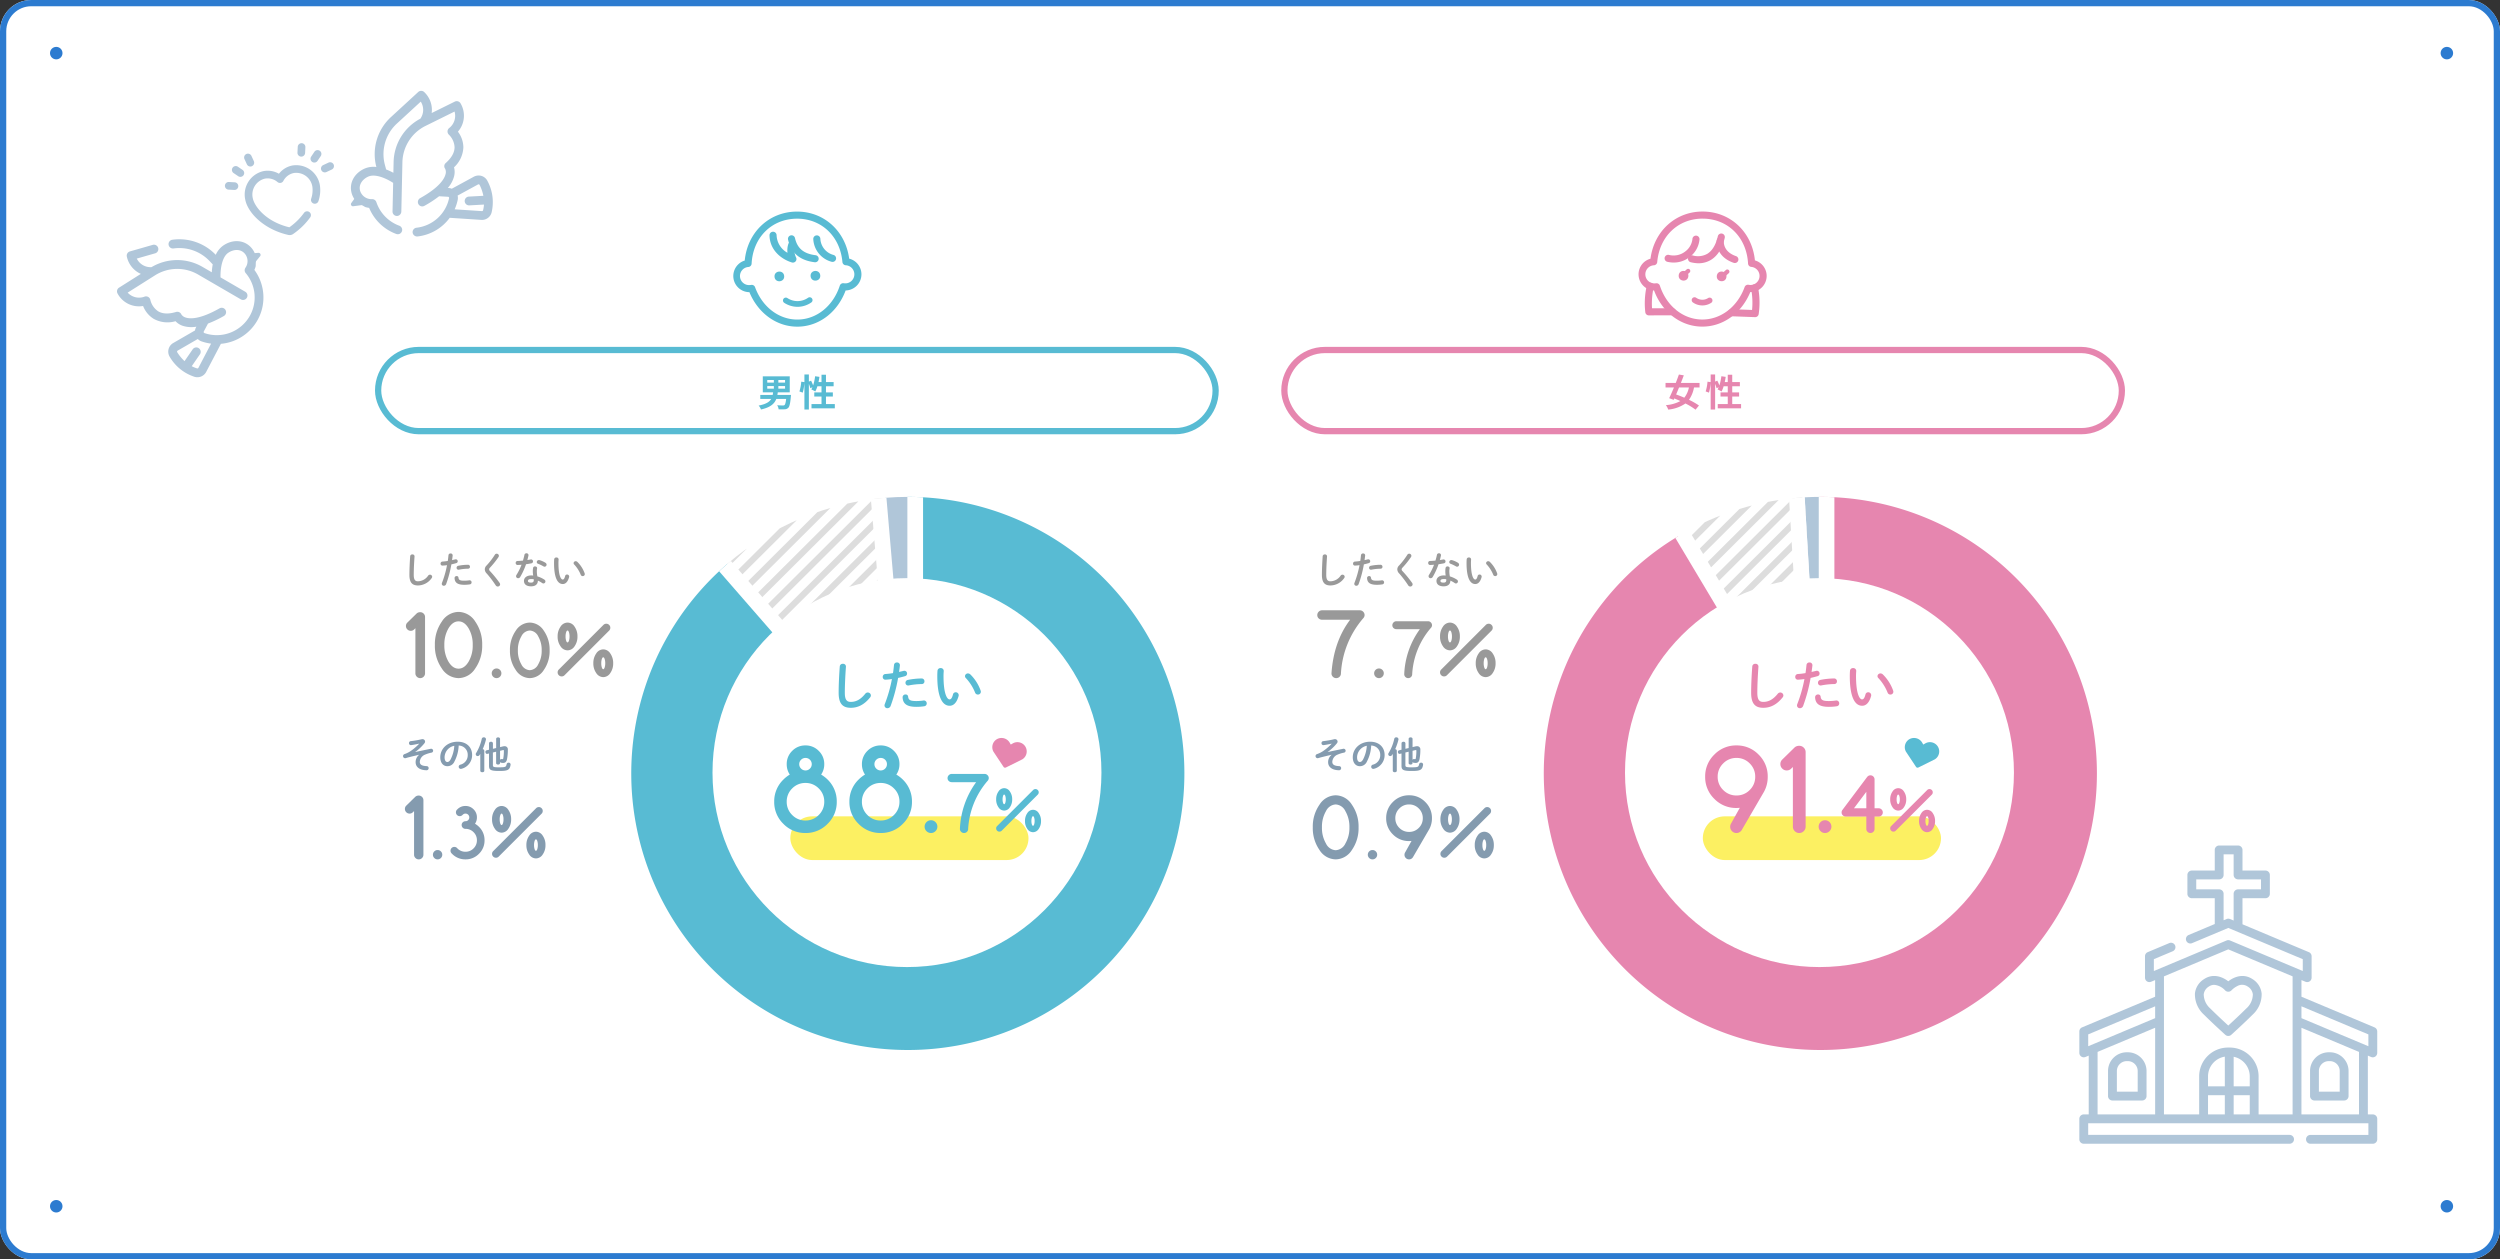 <svg xmlns="http://www.w3.org/2000/svg" xmlns:xlink="http://www.w3.org/1999/xlink" width="800" height="403" viewBox="0 0 800 403">
  <rect x="0" y="0" width="800" height="403" fill="#333333" stroke="none"/>
  <defs>
    <clipPath id="clip-path">
      <path id="パス_10730" data-name="パス 10730" d="M-45.528-75.891A88.5,88.5,0,0,1-5-88.359L0,0Z" transform="translate(45.528 88.359)" fill="#a6cee3"/>
    </clipPath>
    <clipPath id="clip-path-2">
      <ellipse id="前面円" cx="88.5" cy="88.5" rx="88.5" ry="88.5" fill="#c9d7e3"/>
    </clipPath>
    <clipPath id="clip-path-3">
      <path id="パス_10727" data-name="パス 10727" d="M-57.687-67.115A88.5,88.5,0,0,1-7.221-88.2L0,0Z" transform="translate(57.687 88.205)" fill="#a6cee3"/>
    </clipPath>
  </defs>
  <g id="_pc__04_q5" data-name="[pc]_04_q5" transform="translate(-300 -3749)">
    <g id="base" transform="translate(300 3749)">
      <g id="長方形_3" data-name="長方形 3" fill="#fff" stroke="#2c7bd0" stroke-width="2">
        <rect width="800" height="403" rx="10" stroke="none"/>
        <rect x="1" y="1" width="798" height="401" rx="9" fill="none"/>
      </g>
      <g id="グループ_258" data-name="グループ 258" transform="translate(16 15)">
        <circle id="楕円形_18" data-name="楕円形 18" cx="2" cy="2" r="2" fill="#2c7bd0"/>
        <circle id="楕円形_19" data-name="楕円形 19" cx="2" cy="2" r="2" transform="translate(765)" fill="#2c7bd0"/>
      </g>
      <g id="グループ_257" data-name="グループ 257" transform="translate(16 384)">
        <circle id="楕円形_21" data-name="楕円形 21" cx="2" cy="2" r="2" fill="#2c7bd0"/>
        <circle id="楕円形_20" data-name="楕円形 20" cx="2" cy="2" r="2" transform="translate(765)" fill="#2c7bd0"/>
      </g>
    </g>
    <g id="グループ_2230" data-name="グループ 2230" transform="translate(794 3908)">
      <path id="パス_10729" data-name="パス 10729" d="M0-88.5A88.5,88.5,0,0,1,87.694-11.919,88.5,88.5,0,0,1,23.621,85.29a88.5,88.5,0,0,1-104.952-50.4,88.5,88.5,0,0,1,35.8-110.783L0,0Z" transform="translate(88.512 88.5)" fill="#e686af"/>
      <g id="マスクグループ_91" data-name="マスクグループ 91" transform="translate(42.984 0.141)" clip-path="url(#clip-path)">
        <g id="グループ_2223" data-name="グループ 2223" transform="translate(-333.044 -23.431)">
          <line id="線_247" data-name="線 247" x1="258.232" y2="257.263" transform="translate(328.348 0)" fill="none" stroke="#ddd" stroke-linecap="round" stroke-width="2"/>
          <line id="線_278" data-name="線 278" x1="258.232" y2="257.263" transform="translate(218.899 0)" fill="none" stroke="#ddd" stroke-linecap="round" stroke-width="2"/>
          <line id="線_259" data-name="線 259" x1="258.232" y2="257.263" transform="translate(383.073 0)" fill="none" stroke="#ddd" stroke-linecap="round" stroke-width="2"/>
          <line id="線_279" data-name="線 279" x1="258.232" y2="257.263" transform="translate(164.174 0)" fill="none" stroke="#ddd" stroke-linecap="round" stroke-width="2"/>
          <line id="線_270" data-name="線 270" x1="258.232" y2="257.263" transform="translate(273.624 0)" fill="none" stroke="#ddd" stroke-linecap="round" stroke-width="2"/>
          <line id="線_251" data-name="線 251" x1="258.232" y2="257.263" transform="translate(355.711 0)" fill="none" stroke="#ddd" stroke-linecap="round" stroke-width="2"/>
          <line id="線_292" data-name="線 292" x1="258.232" y2="257.263" transform="translate(136.812 0)" fill="none" stroke="#ddd" stroke-linecap="round" stroke-width="2"/>
          <line id="線_274" data-name="線 274" x1="258.232" y2="257.263" transform="translate(246.261 0)" fill="none" stroke="#ddd" stroke-linecap="round" stroke-width="2"/>
          <line id="線_256" data-name="線 256" x1="258.232" y2="257.263" transform="translate(410.436 0)" fill="none" stroke="#ddd" stroke-linecap="round" stroke-width="2"/>
          <line id="線_280" data-name="線 280" x1="258.232" y2="257.263" transform="translate(191.537 0)" fill="none" stroke="#ddd" stroke-linecap="round" stroke-width="2"/>
          <line id="線_263" data-name="線 263" x1="258.232" y2="257.263" transform="translate(300.986 0)" fill="none" stroke="#ddd" stroke-linecap="round" stroke-width="2"/>
          <line id="線_250" data-name="線 250" x1="258.232" y2="257.263" transform="translate(342.03 0)" fill="none" stroke="#ddd" stroke-linecap="round" stroke-width="2"/>
          <line id="線_275" data-name="線 275" x1="258.232" y2="257.263" transform="translate(232.58 0)" fill="none" stroke="#ddd" stroke-linecap="round" stroke-width="2"/>
          <line id="線_260" data-name="線 260" x1="258.232" y2="257.263" transform="translate(396.754 0)" fill="none" stroke="#ddd" stroke-linecap="round" stroke-width="2"/>
          <line id="線_281" data-name="線 281" x1="258.232" y2="257.263" transform="translate(177.855 0)" fill="none" stroke="#ddd" stroke-linecap="round" stroke-width="2"/>
          <line id="線_264" data-name="線 264" x1="258.232" y2="257.263" transform="translate(287.305 0)" fill="none" stroke="#ddd" stroke-linecap="round" stroke-width="2"/>
          <line id="線_252" data-name="線 252" x1="258.232" y2="257.263" transform="translate(369.392 0)" fill="none" stroke="#ddd" stroke-linecap="round" stroke-width="2"/>
          <line id="線_287" data-name="線 287" x1="258.232" y2="257.263" transform="translate(150.493 0)" fill="none" stroke="#ddd" stroke-linecap="round" stroke-width="2"/>
          <line id="線_272" data-name="線 272" x1="258.232" y2="257.263" transform="translate(259.943 0)" fill="none" stroke="#ddd" stroke-linecap="round" stroke-width="2"/>
          <line id="線_257" data-name="線 257" x1="258.232" y2="257.263" transform="translate(424.117 0)" fill="none" stroke="#ddd" stroke-linecap="round" stroke-width="2"/>
          <line id="線_282" data-name="線 282" x1="258.232" y2="257.263" transform="translate(205.218 0)" fill="none" stroke="#ddd" stroke-linecap="round" stroke-width="2"/>
          <line id="線_265" data-name="線 265" x1="258.232" y2="257.263" transform="translate(314.667 0)" fill="none" stroke="#ddd" stroke-linecap="round" stroke-width="2"/>
          <line id="線_248" data-name="線 248" x1="258.232" y2="257.263" transform="translate(335.189 0)" fill="none" stroke="#ddd" stroke-linecap="round" stroke-width="2"/>
          <line id="線_277" data-name="線 277" x1="258.232" y2="257.263" transform="translate(225.74 0)" fill="none" stroke="#ddd" stroke-linecap="round" stroke-width="2"/>
          <line id="線_261" data-name="線 261" x1="258.232" y2="257.263" transform="translate(389.914 0)" fill="none" stroke="#ddd" stroke-linecap="round" stroke-width="2"/>
          <line id="線_283" data-name="線 283" x1="258.232" y2="257.263" transform="translate(171.015 0)" fill="none" stroke="#ddd" stroke-linecap="round" stroke-width="2"/>
          <line id="線_266" data-name="線 266" x1="258.232" y2="257.263" transform="translate(280.464 0)" fill="none" stroke="#ddd" stroke-linecap="round" stroke-width="2"/>
          <line id="線_253" data-name="線 253" x1="258.232" y2="257.263" transform="translate(362.551 0)" fill="none" stroke="#ddd" stroke-linecap="round" stroke-width="2"/>
          <line id="線_289" data-name="線 289" x1="258.232" y2="257.263" transform="translate(143.652 0)" fill="none" stroke="#ddd" stroke-linecap="round" stroke-width="2"/>
          <line id="線_273" data-name="線 273" x1="258.232" y2="257.263" transform="translate(253.102 0)" fill="none" stroke="#ddd" stroke-linecap="round" stroke-width="2"/>
          <line id="線_258" data-name="線 258" x1="258.232" y2="257.263" transform="translate(417.276 0)" fill="none" stroke="#ddd" stroke-linecap="round" stroke-width="2"/>
          <line id="線_284" data-name="線 284" x1="258.232" y2="257.263" transform="translate(198.377 0)" fill="none" stroke="#ddd" stroke-linecap="round" stroke-width="2"/>
          <line id="線_267" data-name="線 267" x1="258.232" y2="257.263" transform="translate(307.827 0)" fill="none" stroke="#ddd" stroke-linecap="round" stroke-width="2"/>
          <line id="線_249" data-name="線 249" x1="258.232" y2="257.263" transform="translate(348.87 0)" fill="none" stroke="#ddd" stroke-linecap="round" stroke-width="2"/>
          <line id="線_303" data-name="線 303" x1="258.232" y2="257.263" transform="translate(129.971 0)" fill="none" stroke="#ddd" stroke-linecap="round" stroke-width="2"/>
          <line id="線_276" data-name="線 276" x1="258.232" y2="257.263" transform="translate(239.421 0)" fill="none" stroke="#ddd" stroke-linecap="round" stroke-width="2"/>
          <line id="線_262" data-name="線 262" x1="258.232" y2="257.263" transform="translate(403.595 0)" fill="none" stroke="#ddd" stroke-linecap="round" stroke-width="2"/>
          <line id="線_285" data-name="線 285" x1="258.232" y2="257.263" transform="translate(184.696 0)" fill="none" stroke="#ddd" stroke-linecap="round" stroke-width="2"/>
          <line id="線_268" data-name="線 268" x1="258.232" y2="257.263" transform="translate(294.146 0)" fill="none" stroke="#ddd" stroke-linecap="round" stroke-width="2"/>
          <line id="線_254" data-name="線 254" x1="258.232" y2="257.263" transform="translate(376.233 0)" fill="none" stroke="#ddd" stroke-linecap="round" stroke-width="2"/>
          <line id="線_288" data-name="線 288" x1="258.232" y2="257.263" transform="translate(157.334 0)" fill="none" stroke="#ddd" stroke-linecap="round" stroke-width="2"/>
          <line id="線_271" data-name="線 271" x1="258.232" y2="257.263" transform="translate(266.783 0)" fill="none" stroke="#ddd" stroke-linecap="round" stroke-width="2"/>
          <line id="線_255" data-name="線 255" x1="258.232" y2="257.263" transform="translate(430.957 0)" fill="none" stroke="#ddd" stroke-linecap="round" stroke-width="2"/>
          <line id="線_286" data-name="線 286" x1="258.232" y2="257.263" transform="translate(212.058 0)" fill="none" stroke="#ddd" stroke-linecap="round" stroke-width="2"/>
          <line id="線_269" data-name="線 269" x1="258.232" y2="257.263" transform="translate(321.508 0)" fill="none" stroke="#ddd" stroke-linecap="round" stroke-width="2"/>
          <line id="線_309" data-name="線 309" x1="258.232" y2="257.263" transform="translate(0 0)" fill="none" stroke="#ddd" stroke-linecap="round" stroke-width="2"/>
          <line id="線_310" data-name="線 310" x1="258.232" y2="257.263" transform="translate(6.841 0)" fill="none" stroke="#ddd" stroke-linecap="round" stroke-width="2"/>
          <line id="線_307" data-name="線 307" x1="258.232" y2="257.263" transform="translate(13.681 0)" fill="none" stroke="#ddd" stroke-linecap="round" stroke-width="2"/>
          <line id="線_308" data-name="線 308" x1="258.232" y2="257.263" transform="translate(20.522 0)" fill="none" stroke="#ddd" stroke-linecap="round" stroke-width="2"/>
          <line id="線_293" data-name="線 293" x1="258.232" y2="257.263" transform="translate(27.362 0)" fill="none" stroke="#ddd" stroke-linecap="round" stroke-width="2"/>
          <line id="線_301" data-name="線 301" x1="258.232" y2="257.263" transform="translate(34.203 0)" fill="none" stroke="#ddd" stroke-linecap="round" stroke-width="2"/>
          <line id="線_297" data-name="線 297" x1="258.232" y2="257.263" transform="translate(41.044 0)" fill="none" stroke="#ddd" stroke-linecap="round" stroke-width="2"/>
          <line id="線_305" data-name="線 305" x1="258.232" y2="257.263" transform="translate(47.884 0)" fill="none" stroke="#ddd" stroke-linecap="round" stroke-width="2"/>
          <line id="線_291" data-name="線 291" x1="258.232" y2="257.263" transform="translate(54.725 0)" fill="none" stroke="#ddd" stroke-linecap="round" stroke-width="2"/>
          <line id="線_296" data-name="線 296" x1="258.232" y2="257.263" transform="translate(68.406 0)" fill="none" stroke="#ddd" stroke-linecap="round" stroke-width="2"/>
          <line id="線_300" data-name="線 300" x1="258.232" y2="257.263" transform="translate(61.565 0)" fill="none" stroke="#ddd" stroke-linecap="round" stroke-width="2"/>
          <line id="線_304" data-name="線 304" x1="258.232" y2="257.263" transform="translate(75.247 0)" fill="none" stroke="#ddd" stroke-linecap="round" stroke-width="2"/>
          <line id="線_294" data-name="線 294" x1="258.232" y2="257.263" transform="translate(82.087 0)" fill="none" stroke="#ddd" stroke-linecap="round" stroke-width="2"/>
          <line id="線_302" data-name="線 302" x1="258.232" y2="257.263" transform="translate(88.928 0)" fill="none" stroke="#ddd" stroke-linecap="round" stroke-width="2"/>
          <line id="線_298" data-name="線 298" x1="258.232" y2="257.263" transform="translate(95.768 0)" fill="none" stroke="#ddd" stroke-linecap="round" stroke-width="2"/>
          <line id="線_306" data-name="線 306" x1="258.232" y2="257.263" transform="translate(102.609 0)" fill="none" stroke="#ddd" stroke-linecap="round" stroke-width="2"/>
          <line id="線_290" data-name="線 290" x1="258.232" y2="257.263" transform="translate(109.45 0)" fill="none" stroke="#ddd" stroke-linecap="round" stroke-width="2"/>
          <line id="線_299" data-name="線 299" x1="258.232" y2="257.263" transform="translate(116.29 0)" fill="none" stroke="#ddd" stroke-linecap="round" stroke-width="2"/>
          <line id="線_295" data-name="線 295" x1="258.232" y2="257.263" transform="translate(123.131 0)" fill="none" stroke="#ddd" stroke-linecap="round" stroke-width="2"/>
        </g>
      </g>
      <path id="パス_10731" data-name="パス 10731" d="M-5-88.359q2.5-.141,5-.141V0Z" transform="translate(88.512 88.5)" fill="#b0c6d9"/>
      <g id="マスクグループ_92" data-name="マスクグループ 92" transform="translate(0.004)" clip-path="url(#clip-path-2)">
        <g id="グループ_2224" data-name="グループ 2224" transform="translate(40.048 -15.81)">
          <path id="パス_10732" data-name="パス 10732" d="M3621.508-1677v99.313l-50.452-84.5" transform="translate(-3571.056 1682.81)" fill="none" stroke="#fff" stroke-linejoin="round" stroke-width="5"/>
          <path id="パス_10733" data-name="パス 10733" d="M3614.674-1674.877l7.368,122.216" transform="translate(-3574.712 1674.877)" fill="none" stroke="#fff" stroke-width="5"/>
        </g>
      </g>
    </g>
    <circle id="前面円-3" data-name="前面円" cx="62.231" cy="62.231" r="62.231" transform="translate(820 3934)" fill="#fff"/>
    <g id="グループ_2227" data-name="グループ 2227" transform="translate(454.902 2803)">
      <rect id="長方形_5940" data-name="長方形 5940" width="76.216" height="13.985" rx="6.992" transform="translate(390 1207.231)" fill="#fcf062"/>
      <path id="パス_11287" data-name="パス 11287" d="M-21.233-4.3c0,3.536,1.343,4.794,3.876,4.794,2.21,0,4.267-.918,6.2-3.332a1.007,1.007,0,0,0,.238-.629.981.981,0,0,0-1-.935,1.029,1.029,0,0,0-.816.425C-14.3-2.04-15.776-1.394-17.357-1.394c-1.207,0-1.9-.612-1.9-2.89,0-2.618.17-5.848.357-8.364a.889.889,0,0,0-.986-.935.914.914,0,0,0-.986.85C-21.063-10.234-21.233-7-21.233-4.3ZM-4.182-8.7A45.214,45.214,0,0,1-6.46-.714a1.264,1.264,0,0,0-.1.476.9.9,0,0,0,.935.867A1.117,1.117,0,0,0-4.59-.119,51.659,51.659,0,0,0-2.21-9.061C-1.53-9.214-.782-9.4,0-9.622a.837.837,0,0,0,.663-.833.863.863,0,0,0-.85-.9,1.312,1.312,0,0,0-.255.034c-.493.119-.986.238-1.462.34.1-.646.187-1.258.272-2.074a.876.876,0,0,0-.952-.952.879.879,0,0,0-.935.782c-.1.935-.17,1.683-.323,2.618a21.811,21.811,0,0,1-2.414.289.893.893,0,0,0-.867.935.837.837,0,0,0,.935.884C-5.593-8.534-4.913-8.6-4.182-8.7Zm3.417,5.9C-.646-.714.7.187,3.621.187A15.967,15.967,0,0,0,6.171,0a.89.89,0,0,0,.782-.9.911.911,0,0,0-1.071-.935,15.249,15.249,0,0,1-2.295.17C1.734-1.666,1.122-1.972,1-3.06a.769.769,0,0,0-.816-.714A.905.905,0,0,0-.765-2.805Zm1.7-5.627a.91.91,0,0,0-.782.9.852.852,0,0,0,1.054.867,22.974,22.974,0,0,1,4.148-.442.828.828,0,0,0,.867-.867A.882.882,0,0,0,5.3-8.891,23.524,23.524,0,0,0,.935-8.432ZM10.4-11.39c-.034.442-.068.952-.068,1.734,0,6.46,1.5,9.5,3.961,9.5,1.139,0,2.227-.833,2.856-3.111a.842.842,0,0,0,.034-.289.936.936,0,0,0-.969-.918.873.873,0,0,0-.867.731c-.34,1.275-.7,1.547-1.1,1.547-.714,0-1.921-1.564-1.921-7.514,0-.612.034-1.02.068-1.547a.915.915,0,0,0-1-.952A.931.931,0,0,0,10.4-11.39ZM20.91-10.183a1.122,1.122,0,0,0-.748-.323.941.941,0,0,0-.969.867.89.89,0,0,0,.289.629,15.031,15.031,0,0,1,2.941,4.624.936.936,0,0,0,.9.646.917.917,0,0,0,.952-.9A1.622,1.622,0,0,0,24.208-5,13.618,13.618,0,0,0,20.91-10.183Z" transform="translate(426.699 1172)" fill="#e686af"/>
      <path id="パス_11288" data-name="パス 11288" d="M-26.338-12.012a5.792,5.792,0,0,0,4.254-1.752,5.792,5.792,0,0,0,1.752-4.254,5.8,5.8,0,0,0-1.752-4.244,5.775,5.775,0,0,0-4.254-1.762,5.785,5.785,0,0,0-4.244,1.762,5.785,5.785,0,0,0-1.762,4.244,5.775,5.775,0,0,0,1.762,4.254A5.8,5.8,0,0,0-26.338-12.012Zm1.081,3.944a9.431,9.431,0,0,1-1.081.06,9.66,9.66,0,0,1-7.077-2.923,9.634,9.634,0,0,1-2.933-7.087,9.644,9.644,0,0,1,2.933-7.077,9.644,9.644,0,0,1,7.077-2.933,9.634,9.634,0,0,1,7.087,2.933,9.66,9.66,0,0,1,2.923,7.077,9.782,9.782,0,0,1-1.181,4.8L-24.5-1.2a2.2,2.2,0,0,1-.44.621,1.91,1.91,0,0,1-1.4.581,1.916,1.916,0,0,1-1.421-.591A1.943,1.943,0,0,1-28.34-2a1.93,1.93,0,0,1,.26-1ZM-7.679-27.427a2.236,2.236,0,0,1,1.441-.48,1.966,1.966,0,0,1,1.441.6,1.966,1.966,0,0,1,.6,1.441V-2.042A1.966,1.966,0,0,1-4.8-.6,1.966,1.966,0,0,1-6.238,0,1.966,1.966,0,0,1-7.679-.6a1.966,1.966,0,0,1-.6-1.441V-21.121l-.521.5a1.966,1.966,0,0,1-1.441.6,1.966,1.966,0,0,1-1.441-.6,1.966,1.966,0,0,1-.6-1.441,1.966,1.966,0,0,1,.6-1.441ZM2.01-4.084a1.966,1.966,0,0,1,1.441.6,1.966,1.966,0,0,1,.6,1.441A1.966,1.966,0,0,1,3.451-.6,1.966,1.966,0,0,1,2.01,0,1.966,1.966,0,0,1,.569-.6a1.966,1.966,0,0,1-.6-1.441,1.966,1.966,0,0,1,.6-1.441A1.966,1.966,0,0,1,2.01-4.084ZM15.486-17.93a1.8,1.8,0,0,1,.132-.145,1.258,1.258,0,0,1,.923-.382,1.262,1.262,0,0,1,.936.389,1.279,1.279,0,0,1,.382.929V-7.91h1.318a1.262,1.262,0,0,1,.936.389,1.279,1.279,0,0,1,.382.929,1.273,1.273,0,0,1-.382.936,1.273,1.273,0,0,1-.936.382H17.859v3.955a1.273,1.273,0,0,1-.382.936A1.273,1.273,0,0,1,16.541,0a1.279,1.279,0,0,1-.929-.382,1.262,1.262,0,0,1-.389-.936V-5.273H8.631A1.279,1.279,0,0,1,7.7-5.656a1.262,1.262,0,0,1-.389-.936,1.262,1.262,0,0,1,.264-.791ZM15.222-7.91v-5.273L11.267-7.91Zm21.261-5.112a1.019,1.019,0,0,1-.308.749L24.65-.749a1.007,1.007,0,0,1-.738.308.985.985,0,0,1-.738-.308.985.985,0,0,1-.308-.738,1.007,1.007,0,0,1,.308-.738L34.7-13.75a1.019,1.019,0,0,1,.749-.308.974.974,0,0,1,.728.308A.974.974,0,0,1,36.483-13.022ZM25.429-12.3q-.215,0-.364.451a3.494,3.494,0,0,0-.149,1.087,3.494,3.494,0,0,0,.149,1.087q.149.451.364.451t.364-.451a3.494,3.494,0,0,0,.149-1.087,3.5,3.5,0,0,0-.149-1.087Q25.645-12.3,25.429-12.3Zm1.815-1a4.26,4.26,0,0,1,.749,2.538,4.26,4.26,0,0,1-.749,2.538,2.185,2.185,0,0,1-1.815,1.051,2.19,2.19,0,0,1-1.81-1.051,4.24,4.24,0,0,1-.754-2.538A4.24,4.24,0,0,1,23.62-13.3a2.19,2.19,0,0,1,1.81-1.051A2.185,2.185,0,0,1,27.244-13.3Zm7.414,7.921q-.215,0-.364.451a3.494,3.494,0,0,0-.149,1.087,3.494,3.494,0,0,0,.149,1.087q.149.451.364.451t.364-.451a3.494,3.494,0,0,0,.149-1.087,3.494,3.494,0,0,0-.149-1.087Q34.873-5.383,34.658-5.383Zm1.815-1a4.26,4.26,0,0,1,.749,2.538,4.26,4.26,0,0,1-.749,2.538A2.185,2.185,0,0,1,34.658-.256a2.19,2.19,0,0,1-1.81-1.051,4.24,4.24,0,0,1-.754-2.538,4.24,4.24,0,0,1,.754-2.538,2.19,2.19,0,0,1,1.81-1.051A2.185,2.185,0,0,1,36.473-6.383Z" transform="translate(427.098 1212.563)" fill="#e686af"/>
      <path id="ハート" d="M5.231,8.908.991,5.163a1.99,1.99,0,0,1-.265-.251,2.97,2.97,0,0,1,.1-4A3.018,3.018,0,0,1,5.1.893L5.113.91l.48.48h0L6.12.867a2.97,2.97,0,0,1,4.345,4.045,1.979,1.979,0,0,1-.266.252L5.959,8.909A.584.584,0,0,1,5.231,8.908Z" transform="matrix(0.966, 0.259, -0.259, 0.966, 455.503, 1181.468)" fill="#58bbd3"/>
    </g>
    <g id="グループ_2447" data-name="グループ 2447" transform="translate(-194 272)">
      <path id="パス_11289" data-name="パス 11289" d="M6.12-7.992A16.161,16.161,0,0,1,3.336-5.616a8.766,8.766,0,0,1-1.872.924.667.667,0,0,0-.492.636.67.67,0,0,0,.66.684.815.815,0,0,0,.228-.036c.408-.12.8-.24,1.224-.336,1.08-.276,2.016-.492,3-.72L6.1-4.44a2.947,2.947,0,0,0-1.1,2.328C4.992-.552,6.276.444,8.448.48a.662.662,0,0,0,.72-.672.639.639,0,0,0-.66-.648c-1.62-.072-2.172-.552-2.172-1.38A2.636,2.636,0,0,1,8-4.512a10.235,10.235,0,0,1,2.052-.636.631.631,0,0,0,.552-.624.643.643,0,0,0-.8-.612c-1.992.408-3.408.7-4.92,1.032l-.012-.024a15.06,15.06,0,0,0,2.94-2.772A.9.9,0,0,0,8.028-8.7a.8.8,0,0,0-.852-.768.9.9,0,0,0-.252.024,27.739,27.739,0,0,1-3.516.612.606.606,0,0,0-.528.624.61.61,0,0,0,.684.648c.468-.06,1.212-.18,2.544-.468ZM15.132-.816a2.435,2.435,0,0,0,2.292-1.512,12.007,12.007,0,0,0,1.356-5.1,2.933,2.933,0,0,1,2.892,3A3.086,3.086,0,0,1,19.284-1.3a.691.691,0,0,0-.5.66.673.673,0,0,0,.672.684A.787.787,0,0,0,19.728,0a4.5,4.5,0,0,0,3.348-4.428c0-2.388-1.692-4.224-4.62-4.224-3.3,0-5.568,2.244-5.568,4.98C12.888-1.8,13.908-.816,15.132-.816Zm2.244-6.528a10.854,10.854,0,0,1-1.2,4.38c-.348.612-.672.8-1.044.8-.432,0-.864-.408-.864-1.512A3.8,3.8,0,0,1,17.376-7.344Zm13.392.72-1.032.24V-8.148a.549.549,0,0,0-.612-.492c-.324,0-.636.168-.636.5v2.052l-.756.18a.516.516,0,0,0-.4.54c0,.336.24.7.648.6l.5-.12V-.972c0,1.308.444,1.68,3.24,1.68,2.64,0,3.4-.24,3.66-1.944a.606.606,0,0,0-.624-.72.644.644,0,0,0-.636.5c-.2.876-.288,1-2.436,1-1.752,0-1.956-.132-1.956-.7V-5.2l1.032-.252v3.636c0,.312.312.48.624.48s.624-.168.624-.48v-.372a.468.468,0,0,0,.348.264A3.8,3.8,0,0,0,33-1.86c.624,0,1.068-.288,1.248-1.212a15.655,15.655,0,0,0,.264-3.012,1,1,0,0,0-1.068-1.128,1.892,1.892,0,0,0-.492.06l-.936.228V-9.552c0-.324-.312-.492-.624-.492s-.624.168-.624.492Zm1.248.876.888-.216a1.119,1.119,0,0,1,.168-.024c.132,0,.168.072.168.24A13.864,13.864,0,0,1,33.048-3.3c-.036.192-.108.228-.252.228A1.685,1.685,0,0,1,32.52-3.1a.457.457,0,0,0-.5.276ZM25.692.636c0,.324.324.48.648.48s.636-.156.636-.48v-6.42a.523.523,0,0,0-.516-.48,17.541,17.541,0,0,0,1.032-3.012.81.81,0,0,0,.024-.168.649.649,0,0,0-.7-.612.632.632,0,0,0-.648.468,14.579,14.579,0,0,1-1.8,4.536.705.705,0,0,0-.132.4.618.618,0,0,0,.636.6.728.728,0,0,0,.588-.348c.072-.12.156-.24.228-.36Z" transform="translate(914 3723)" fill="#849baf"/>
      <path id="パス_11290" data-name="パス 11290" d="M-21.582-20.508a6.249,6.249,0,0,1,5.178,3,12.143,12.143,0,0,1,2.146,7.251A12.143,12.143,0,0,1-16.4-3a6.249,6.249,0,0,1-5.178,3A6.249,6.249,0,0,1-26.76-3a12.143,12.143,0,0,1-2.146-7.251A12.143,12.143,0,0,1-26.76-17.5,6.249,6.249,0,0,1-21.582-20.508Zm0,2.93a3.676,3.676,0,0,0-3.105,2.146,9.877,9.877,0,0,0-1.289,5.178,9.877,9.877,0,0,0,1.289,5.178A3.676,3.676,0,0,0-21.582-2.93a3.676,3.676,0,0,0,3.105-2.146,9.877,9.877,0,0,0,1.289-5.178,9.877,9.877,0,0,0-1.289-5.178A3.676,3.676,0,0,0-21.582-17.578ZM-9.8-2.988a1.438,1.438,0,0,1,1.055.439,1.438,1.438,0,0,1,.439,1.055A1.438,1.438,0,0,1-8.75-.439,1.438,1.438,0,0,1-9.8,0a1.438,1.438,0,0,1-1.055-.439A1.438,1.438,0,0,1-11.3-1.494a1.438,1.438,0,0,1,.439-1.055A1.438,1.438,0,0,1-9.8-2.988Zm11.7-5.8a4.238,4.238,0,0,0,3.113-1.282,4.238,4.238,0,0,0,1.282-3.113,4.245,4.245,0,0,0-1.282-3.105A4.226,4.226,0,0,0,1.9-17.578a4.233,4.233,0,0,0-3.105,1.289A4.233,4.233,0,0,0-2.5-13.184a4.226,4.226,0,0,0,1.289,3.113A4.245,4.245,0,0,0,1.9-8.789ZM2.69-5.9a6.9,6.9,0,0,1-.791.044A7.069,7.069,0,0,1-3.279-8a7.049,7.049,0,0,1-2.146-5.186,7.056,7.056,0,0,1,2.146-5.178A7.056,7.056,0,0,1,1.9-20.508a7.049,7.049,0,0,1,5.186,2.146,7.069,7.069,0,0,1,2.139,5.178,7.158,7.158,0,0,1-.864,3.516L3.247-.879a1.608,1.608,0,0,1-.322.454A1.4,1.4,0,0,1,1.9,0,1.4,1.4,0,0,1,.859-.432,1.422,1.422,0,0,1,.435-1.465,1.412,1.412,0,0,1,.625-2.2Zm25.459-9.6a1.213,1.213,0,0,1-.366.891L14.063-.891a1.2,1.2,0,0,1-.879.366A1.173,1.173,0,0,1,12.3-.891a1.173,1.173,0,0,1-.366-.879,1.2,1.2,0,0,1,.366-.879L26.025-16.37a1.213,1.213,0,0,1,.891-.366,1.159,1.159,0,0,1,.867.366A1.159,1.159,0,0,1,28.149-15.5Zm-13.159.854q-.256,0-.433.537a4.16,4.16,0,0,0-.177,1.294,4.16,4.16,0,0,0,.177,1.294q.177.537.433.537t.433-.537a4.16,4.16,0,0,0,.177-1.294,4.16,4.16,0,0,0-.177-1.294Q15.247-14.648,14.99-14.648Zm2.161-1.19a5.072,5.072,0,0,1,.891,3.021A5.072,5.072,0,0,1,17.151-9.8,2.6,2.6,0,0,1,14.99-8.545,2.607,2.607,0,0,1,12.836-9.8a5.047,5.047,0,0,1-.9-3.021,5.047,5.047,0,0,1,.9-3.021A2.607,2.607,0,0,1,14.99-17.09,2.6,2.6,0,0,1,17.151-15.839Zm8.826,9.43q-.256,0-.433.537a4.16,4.16,0,0,0-.177,1.294,4.16,4.16,0,0,0,.177,1.294q.177.537.433.537t.433-.537a4.16,4.16,0,0,0,.177-1.294,4.16,4.16,0,0,0-.177-1.294Q26.233-6.409,25.977-6.409ZM28.137-7.6a5.072,5.072,0,0,1,.891,3.021,5.072,5.072,0,0,1-.891,3.021A2.6,2.6,0,0,1,25.977-.305a2.607,2.607,0,0,1-2.155-1.251,5.047,5.047,0,0,1-.9-3.021,5.047,5.047,0,0,1,.9-3.021A2.607,2.607,0,0,1,25.977-8.85,2.6,2.6,0,0,1,28.137-7.6Z" transform="translate(943 3752)" fill="#849baf"/>
      <path id="パス_11291" data-name="パス 11291" d="M3.012-3.036c0,2.5.948,3.384,2.736,3.384A5.431,5.431,0,0,0,10.128-2a.711.711,0,0,0,.168-.444.692.692,0,0,0-.708-.66.727.727,0,0,0-.576.3A4.048,4.048,0,0,1,5.748-.984C4.9-.984,4.4-1.416,4.4-3.024c0-1.848.12-4.128.252-5.9a.628.628,0,0,0-.7-.66.645.645,0,0,0-.7.6C3.132-7.224,3.012-4.944,3.012-3.036ZM15.048-6.144A31.916,31.916,0,0,1,13.44-.5a.892.892,0,0,0-.072.336.633.633,0,0,0,.66.612.789.789,0,0,0,.732-.528A36.466,36.466,0,0,0,16.44-6.4c.48-.108,1.008-.24,1.56-.4a.591.591,0,0,0,.468-.588.609.609,0,0,0-.6-.636.926.926,0,0,0-.18.024c-.348.084-.7.168-1.032.24.072-.456.132-.888.192-1.464a.618.618,0,0,0-.672-.672.62.62,0,0,0-.66.552c-.072.66-.12,1.188-.228,1.848a15.4,15.4,0,0,1-1.7.2.63.63,0,0,0-.612.66.591.591,0,0,0,.66.624C14.052-6.024,14.532-6.072,15.048-6.144ZM17.46-1.98C17.544-.5,18.492.132,20.556.132A11.271,11.271,0,0,0,22.356,0a.628.628,0,0,0,.552-.636.643.643,0,0,0-.756-.66,10.764,10.764,0,0,1-1.62.12c-1.308,0-1.74-.216-1.824-.984a.543.543,0,0,0-.576-.5A.639.639,0,0,0,17.46-1.98Zm1.2-3.972a.643.643,0,0,0-.552.636.6.6,0,0,0,.744.612,16.217,16.217,0,0,1,2.928-.312.585.585,0,0,0,.612-.612.623.623,0,0,0-.648-.648A16.605,16.605,0,0,0,18.66-5.952Zm11.7-3.54A23.176,23.176,0,0,1,27.7-6.036a1.72,1.72,0,0,0-.564,1.248,1.957,1.957,0,0,0,.636,1.332A34.166,34.166,0,0,1,30.612.288a.773.773,0,0,0,.672.4.733.733,0,0,0,.756-.7A.921.921,0,0,0,31.86-.5a36.27,36.27,0,0,0-3.048-3.732.829.829,0,0,1-.288-.564.767.767,0,0,1,.252-.528A28.749,28.749,0,0,0,31.5-8.712a.837.837,0,0,0,.144-.432.7.7,0,0,0-.72-.672A.66.66,0,0,0,30.36-9.492ZM44.124-1.2a7.44,7.44,0,0,1,1.368.768.765.765,0,0,0,.408.144.661.661,0,0,0,.636-.66.674.674,0,0,0-.324-.564,8.35,8.35,0,0,0-2.256-1.044,9.125,9.125,0,0,1-.168-1.56,5.543,5.543,0,0,1,.084-.984c.06-.42-.3-.648-.66-.648a.585.585,0,0,0-.624.48A6.516,6.516,0,0,0,42.5-4.1a8.732,8.732,0,0,0,.12,1.272,5.347,5.347,0,0,0-.6-.036c-1.536,0-2.352.792-2.352,1.752,0,1.116.864,1.74,2.292,1.74C43.116.624,44.1.144,44.124-1.2Zm-2.16.636c-.78,0-1.02-.2-1.02-.552,0-.324.264-.588,1.1-.588a4.229,4.229,0,0,1,.756.072,2.41,2.41,0,0,1,.012.3C42.816-.8,42.516-.564,41.964-.564ZM39.348-7.608c-.612.06-1.212.1-1.752.12a.586.586,0,0,0-.576.624.614.614,0,0,0,.624.66c.372-.012.8-.036,1.248-.084a18.389,18.389,0,0,1-1.62,3.264.747.747,0,0,0-.132.42.656.656,0,0,0,.672.636.793.793,0,0,0,.672-.432,22.049,22.049,0,0,0,1.848-4.044c.588-.084,1.176-.18,1.692-.288a.617.617,0,0,0,.54-.612.624.624,0,0,0-.756-.624c-.336.06-.7.12-1.056.18.132-.48.252-.96.348-1.416a.6.6,0,0,0-.636-.744.627.627,0,0,0-.648.516C39.7-8.832,39.528-8.22,39.348-7.608Zm5.328-.144a.815.815,0,0,0-.228-.036.679.679,0,0,0-.684.66.58.58,0,0,0,.432.54,11.726,11.726,0,0,1,1.716.828.7.7,0,0,0,.36.108.661.661,0,0,0,.636-.66.745.745,0,0,0-.4-.624A7.6,7.6,0,0,0,44.676-7.752Zm4.668-.288c-.024.312-.048.672-.048,1.224,0,4.56,1.056,6.708,2.8,6.708.8,0,1.572-.588,2.016-2.2a.594.594,0,0,0,.024-.2.66.66,0,0,0-.684-.648.616.616,0,0,0-.612.516c-.24.9-.492,1.092-.78,1.092-.5,0-1.356-1.1-1.356-5.3,0-.432.024-.72.048-1.092a.646.646,0,0,0-.708-.672A.657.657,0,0,0,49.344-8.04Zm7.416.852a.792.792,0,0,0-.528-.228.664.664,0,0,0-.684.612.628.628,0,0,0,.2.444A10.61,10.61,0,0,1,57.828-3.1a.661.661,0,0,0,.636.456.647.647,0,0,0,.672-.636,1.145,1.145,0,0,0-.048-.252A9.613,9.613,0,0,0,56.76-7.188Z" transform="translate(914 3664)" fill="#999"/>
      <path id="パス_11292" data-name="パス 11292" d="M-17.963-18.679h-8.961a1.541,1.541,0,0,1-1.09-.424,1.389,1.389,0,0,1-.454-1.06,1.486,1.486,0,0,1,.454-1.09,1.486,1.486,0,0,1,1.09-.454h12.049a1.486,1.486,0,0,1,1.09.454,1.486,1.486,0,0,1,.454,1.09,1.479,1.479,0,0,1-.136.575,1.486,1.486,0,0,1-.318.454A29.528,29.528,0,0,0-20.9-1.514a1.462,1.462,0,0,1-.439,1.075A1.462,1.462,0,0,1-22.413,0,1.469,1.469,0,0,1-23.48-.439a1.449,1.449,0,0,1-.447-1.075Q-23.231-11.716-17.963-18.679ZM-8.73-3.088a1.486,1.486,0,0,1,1.09.454,1.486,1.486,0,0,1,.454,1.09A1.486,1.486,0,0,1-7.64-.454,1.486,1.486,0,0,1-8.73,0,1.486,1.486,0,0,1-9.82-.454a1.486,1.486,0,0,1-.454-1.09,1.486,1.486,0,0,1,.454-1.09A1.486,1.486,0,0,1-8.73-3.088ZM4.363-15.666H-3.153a1.293,1.293,0,0,1-.914-.355,1.165,1.165,0,0,1-.381-.889,1.247,1.247,0,0,1,.381-.914,1.247,1.247,0,0,1,.914-.381H6.952a1.247,1.247,0,0,1,.914.381,1.247,1.247,0,0,1,.381.914,1.241,1.241,0,0,1-.114.482,1.247,1.247,0,0,1-.267.381A24.766,24.766,0,0,0,1.9-1.27a1.226,1.226,0,0,1-.368.9A1.226,1.226,0,0,1,.63,0a1.232,1.232,0,0,1-.9-.368,1.215,1.215,0,0,1-.375-.9A26.252,26.252,0,0,1,4.363-15.666Zm23.309-.457a1.261,1.261,0,0,1-.381.927L13.021-.927a1.247,1.247,0,0,1-.914.381,1.22,1.22,0,0,1-.914-.381,1.22,1.22,0,0,1-.381-.914,1.247,1.247,0,0,1,.381-.914l14.27-14.27a1.261,1.261,0,0,1,.927-.381,1.205,1.205,0,0,1,.9.381A1.205,1.205,0,0,1,27.671-16.123Zm-13.686.889q-.267,0-.451.559a4.327,4.327,0,0,0-.184,1.346,4.327,4.327,0,0,0,.184,1.346q.184.559.451.559t.451-.559a4.327,4.327,0,0,0,.184-1.346,4.327,4.327,0,0,0-.184-1.346Q14.252-15.234,13.986-15.234Zm2.247-1.238a5.275,5.275,0,0,1,.927,3.142,5.275,5.275,0,0,1-.927,3.142,2.705,2.705,0,0,1-2.247,1.3,2.711,2.711,0,0,1-2.241-1.3,5.249,5.249,0,0,1-.933-3.142,5.249,5.249,0,0,1,.933-3.142,2.711,2.711,0,0,1,2.241-1.3A2.705,2.705,0,0,1,16.233-16.472Zm9.179,9.807q-.267,0-.451.559a4.326,4.326,0,0,0-.184,1.346,4.327,4.327,0,0,0,.184,1.346q.184.559.451.559t.451-.559a4.327,4.327,0,0,0,.184-1.346,4.327,4.327,0,0,0-.184-1.346Q25.678-6.665,25.411-6.665ZM27.658-7.9a5.275,5.275,0,0,1,.927,3.142,5.275,5.275,0,0,1-.927,3.142,2.705,2.705,0,0,1-2.247,1.3,2.711,2.711,0,0,1-2.241-1.3,5.249,5.249,0,0,1-.933-3.142A5.249,5.249,0,0,1,23.171-7.9a2.711,2.711,0,0,1,2.241-1.3A2.705,2.705,0,0,1,27.658-7.9Z" transform="translate(944 3694)" fill="#999"/>
    </g>
    <g id="グループ_2445" data-name="グループ 2445" transform="translate(710 3860)">
      <g id="長方形_37" data-name="長方形 37" transform="translate(0 0)" fill="#fff" stroke="#e686af" stroke-width="2">
        <rect width="270" height="27.969" rx="13.985" stroke="none"/>
        <rect x="1" y="1" width="268" height="25.969" rx="12.985" fill="none"/>
      </g>
      <path id="パス_11293" data-name="パス 11293" d="M-4.548-6.012A7.679,7.679,0,0,1-6.024-2.736c-.9-.4-1.8-.744-2.616-1.032.3-.708.624-1.464.936-2.244Zm3.408,0V-7.464H-7.116c.336-.828.648-1.656.936-2.424l-1.572-.264c-.288.828-.636,1.752-1,2.688h-3.276v1.452h2.688c-.528,1.284-1.068,2.5-1.524,3.432l1.44.528.2-.444q.954.378,1.944.828A11.333,11.333,0,0,1-11.928-.36a4.811,4.811,0,0,1,.756,1.428A11.5,11.5,0,0,0-5.664-.888,20.328,20.328,0,0,1-2.424,1.1L-1.332-.24A21.821,21.821,0,0,0-4.524-2.064,9.99,9.99,0,0,0-2.916-6.012ZM9.312-.7V-3.1h2.2V-4.428h-2.2V-6.4H11.76V-7.74H9.312v-2.352H7.884V-7.74h-.96c.12-.54.216-1.1.3-1.668L5.832-9.6A14.524,14.524,0,0,1,5.2-6.672a13.759,13.759,0,0,0-.66-1.512l-.7.288v-2.268H2.412v2.448L1.4-7.86A14.262,14.262,0,0,1,.816-4.74l1.056.384a15.292,15.292,0,0,0,.54-3.18v8.58H3.84v-8.2A8.344,8.344,0,0,1,4.3-5.772l.684-.312c-.12.252-.24.48-.36.7a12.619,12.619,0,0,1,1.272.648A8.2,8.2,0,0,0,6.564-6.4h1.32v1.968H5.568V-3.1H7.884V-.7H4.68V.66h7.464V-.7Z" transform="translate(135 19)" fill="#e686af"/>
    </g>
    <g id="icon_GIRL" transform="matrix(0.996, 0.087, -0.087, 0.996, 826.209, 3815)">
      <path id="パス_9432" data-name="パス 9432" d="M6.314,7.779a1.148,1.148,0,0,1-.271-.032C2.436,6.864.233,4.484,0,1.215a1.135,1.135,0,1,1,2.264-.16c.214,3.038,2.8,4.115,4.316,4.487a1.135,1.135,0,0,1-.269,2.237Z" transform="translate(24.013 7.808)" fill="#e686af"/>
      <path id="パス_9433" data-name="パス 9433" d="M2.656,10.189a11.121,11.121,0,0,1-1.694-.135,1.135,1.135,0,1,1,.345-2.243,6.046,6.046,0,0,0,4.7-.924C7.9,5.475,8.6,2.9,8.862.982a1.135,1.135,0,0,1,2.249.3c-.455,3.363-1.75,5.928-3.745,7.419A7.662,7.662,0,0,1,2.656,10.189Z" transform="translate(15.391 6.511)" fill="#e686af"/>
      <path id="パス_9434" data-name="パス 9434" d="M2.242,9.26a9.311,9.311,0,0,1-1.26-.087,1.135,1.135,0,1,1,.307-2.249A6.029,6.029,0,0,0,6.4,5.362,5.714,5.714,0,0,0,8.328,1.214a1.135,1.135,0,0,1,2.264-.16A7.927,7.927,0,0,1,7.955,7.019,8.244,8.244,0,0,1,2.242,9.26Z" transform="translate(7.897 7.907)" fill="#e686af"/>
      <path id="パス_9435" data-name="パス 9435" d="M20.5,36.822c-6.3,0-12.068-3.9-15.082-10.237A5.174,5.174,0,0,1,3.4,16.559C3.8,7.546,10.233.662,18.991.044S35.078,5.329,36.747,14.183a5.189,5.189,0,0,1,4.181,4.712,5.172,5.172,0,0,1-4.775,5.522C33.94,31.492,28.3,36.31,21.584,36.784,21.223,36.81,20.862,36.822,20.5,36.822ZM6.107,24.208a1.134,1.134,0,0,1,1.043.69c2.672,6.269,8.282,10.051,14.274,9.623s11.024-4.956,12.784-11.546a1.133,1.133,0,0,1,1.225-.834,2.9,2.9,0,1,0,.337-5.781h0a1.135,1.135,0,0,1-1.124-.974C33.467,7.125,27.095,1.75,19.151,2.308S5.652,9.09,5.646,17.437a1.135,1.135,0,0,1-.95,1.119,2.9,2.9,0,0,0,.681,5.759,2.933,2.933,0,0,0,.468-.076A1.147,1.147,0,0,1,6.107,24.208Z" transform="translate(0 0)" fill="#e686af"/>
      <path id="パス_9436" data-name="パス 9436" d="M3.085,2.752A5.269,5.269,0,0,1,.459,2.046.913.913,0,1,1,1.367.462,3.475,3.475,0,0,0,3.323.919,3.442,3.442,0,0,0,5.2.192.913.913,0,0,1,6.316,1.633,5.261,5.261,0,0,1,3.451,2.74C3.329,2.748,3.207,2.752,3.085,2.752Z" transform="translate(17.703 27.282)" fill="#e686af"/>
      <g id="グループ_787" data-name="グループ 787" transform="translate(12.86 17.852)">
        <ellipse id="楕円形_33" data-name="楕円形 33" cx="1.552" cy="1.552" rx="1.552" ry="1.552" transform="translate(0 1.666)" fill="#e686af"/>
        <ellipse id="楕円形_34" data-name="楕円形 34" cx="1.552" cy="1.552" rx="1.552" ry="1.552" transform="translate(12.163 0.807)" fill="#e686af"/>
        <path id="パス_9437" data-name="パス 9437" d="M.685,2.178a.685.685,0,0,1-.5-1.154L.944.216a.685.685,0,1,1,1,.937l-.759.809A.684.684,0,0,1,.685,2.178Z" transform="translate(1.446 0.883)" fill="#e686af"/>
        <path id="パス_9438" data-name="パス 9438" d="M.685,2.178a.684.684,0,0,1-.5-1.153L.945.216a.685.685,0,0,1,1,.937l-.759.809A.682.682,0,0,1,.685,2.178Z" transform="translate(13.945 0)" fill="#e686af"/>
      </g>
      <path id="パス_9439" data-name="パス 9439" d="M1.615,10.449a1.135,1.135,0,0,1-1.1-.87A25.254,25.254,0,0,1,.243.974a1.135,1.135,0,1,1,2.247.321,23.876,23.876,0,0,0,.054,6.8l6.532-.6a1.135,1.135,0,0,1,.207,2.26l-7.564.691C1.684,10.448,1.649,10.449,1.615,10.449Z" transform="translate(2.731 24.229)" fill="#e686af"/>
      <path id="パス_9440" data-name="パス 9440" d="M1.134,10.782a1.135,1.135,0,0,1-.055-2.268L7.63,8.187a23.862,23.862,0,0,0-.9-6.736A1.135,1.135,0,1,1,8.909.818,25.237,25.237,0,0,1,9.85,9.375,1.135,1.135,0,0,1,8.777,10.4l-7.586.378ZM8.72,9.269h0Z" transform="translate(29.587 21.878)" fill="#e686af"/>
    </g>
    <g id="グループ_2226" data-name="グループ 2226" transform="translate(502 3908)">
      <path id="パス_10726" data-name="パス 10726" d="M0-88.5A88.5,88.5,0,0,1,87.11-15.626,88.5,88.5,0,0,1,30.762,82.982,88.5,88.5,0,0,1-76.246,44.93,88.5,88.5,0,0,1-57.687-67.115L0,0Z" transform="translate(88.504 88.5)" fill="#58bbd3"/>
      <g id="マスクグループ_90" data-name="マスクグループ 90" transform="translate(30.817 0.295)" clip-path="url(#clip-path-3)">
        <g id="グループ_2222" data-name="グループ 2222" transform="translate(-281.885 -23.585)">
          <line id="線_247-2" data-name="線 247" x1="258.232" y2="257.263" transform="translate(328.348 0)" fill="none" stroke="#ddd" stroke-linecap="round" stroke-width="2"/>
          <line id="線_278-2" data-name="線 278" x1="258.232" y2="257.263" transform="translate(218.899 0)" fill="none" stroke="#ddd" stroke-linecap="round" stroke-width="2"/>
          <line id="線_259-2" data-name="線 259" x1="258.232" y2="257.263" transform="translate(383.073 0)" fill="none" stroke="#ddd" stroke-linecap="round" stroke-width="2"/>
          <line id="線_279-2" data-name="線 279" x1="258.232" y2="257.263" transform="translate(164.174 0)" fill="none" stroke="#ddd" stroke-linecap="round" stroke-width="2"/>
          <line id="線_270-2" data-name="線 270" x1="258.232" y2="257.263" transform="translate(273.624 0)" fill="none" stroke="#ddd" stroke-linecap="round" stroke-width="2"/>
          <line id="線_251-2" data-name="線 251" x1="258.232" y2="257.263" transform="translate(355.711 0)" fill="none" stroke="#ddd" stroke-linecap="round" stroke-width="2"/>
          <line id="線_292-2" data-name="線 292" x1="258.232" y2="257.263" transform="translate(136.812 0)" fill="none" stroke="#ddd" stroke-linecap="round" stroke-width="2"/>
          <line id="線_274-2" data-name="線 274" x1="258.232" y2="257.263" transform="translate(246.261 0)" fill="none" stroke="#ddd" stroke-linecap="round" stroke-width="2"/>
          <line id="線_256-2" data-name="線 256" x1="258.232" y2="257.263" transform="translate(410.436 0)" fill="none" stroke="#ddd" stroke-linecap="round" stroke-width="2"/>
          <line id="線_280-2" data-name="線 280" x1="258.232" y2="257.263" transform="translate(191.536 0)" fill="none" stroke="#ddd" stroke-linecap="round" stroke-width="2"/>
          <line id="線_263-2" data-name="線 263" x1="258.232" y2="257.263" transform="translate(300.986 0)" fill="none" stroke="#ddd" stroke-linecap="round" stroke-width="2"/>
          <line id="線_250-2" data-name="線 250" x1="258.232" y2="257.263" transform="translate(342.03 0)" fill="none" stroke="#ddd" stroke-linecap="round" stroke-width="2"/>
          <line id="線_275-2" data-name="線 275" x1="258.232" y2="257.263" transform="translate(232.58 0)" fill="none" stroke="#ddd" stroke-linecap="round" stroke-width="2"/>
          <line id="線_260-2" data-name="線 260" x1="258.232" y2="257.263" transform="translate(396.754 0)" fill="none" stroke="#ddd" stroke-linecap="round" stroke-width="2"/>
          <line id="線_281-2" data-name="線 281" x1="258.232" y2="257.263" transform="translate(177.855 0)" fill="none" stroke="#ddd" stroke-linecap="round" stroke-width="2"/>
          <line id="線_264-2" data-name="線 264" x1="258.232" y2="257.263" transform="translate(287.305 0)" fill="none" stroke="#ddd" stroke-linecap="round" stroke-width="2"/>
          <line id="線_252-2" data-name="線 252" x1="258.232" y2="257.263" transform="translate(369.392 0)" fill="none" stroke="#ddd" stroke-linecap="round" stroke-width="2"/>
          <line id="線_287-2" data-name="線 287" x1="258.232" y2="257.263" transform="translate(150.493 0)" fill="none" stroke="#ddd" stroke-linecap="round" stroke-width="2"/>
          <line id="線_272-2" data-name="線 272" x1="258.232" y2="257.263" transform="translate(259.942 0)" fill="none" stroke="#ddd" stroke-linecap="round" stroke-width="2"/>
          <line id="線_257-2" data-name="線 257" x1="258.232" y2="257.263" transform="translate(424.117 0)" fill="none" stroke="#ddd" stroke-linecap="round" stroke-width="2"/>
          <line id="線_282-2" data-name="線 282" x1="258.232" y2="257.263" transform="translate(205.218 0)" fill="none" stroke="#ddd" stroke-linecap="round" stroke-width="2"/>
          <line id="線_265-2" data-name="線 265" x1="258.232" y2="257.263" transform="translate(314.667 0)" fill="none" stroke="#ddd" stroke-linecap="round" stroke-width="2"/>
          <line id="線_248-2" data-name="線 248" x1="258.232" y2="257.263" transform="translate(335.189 0)" fill="none" stroke="#ddd" stroke-linecap="round" stroke-width="2"/>
          <line id="線_277-2" data-name="線 277" x1="258.232" y2="257.263" transform="translate(225.739 0)" fill="none" stroke="#ddd" stroke-linecap="round" stroke-width="2"/>
          <line id="線_261-2" data-name="線 261" x1="258.232" y2="257.263" transform="translate(389.914 0)" fill="none" stroke="#ddd" stroke-linecap="round" stroke-width="2"/>
          <line id="線_283-2" data-name="線 283" x1="258.232" y2="257.263" transform="translate(171.015 0)" fill="none" stroke="#ddd" stroke-linecap="round" stroke-width="2"/>
          <line id="線_266-2" data-name="線 266" x1="258.232" y2="257.263" transform="translate(280.464 0)" fill="none" stroke="#ddd" stroke-linecap="round" stroke-width="2"/>
          <line id="線_253-2" data-name="線 253" x1="258.232" y2="257.263" transform="translate(362.551 0)" fill="none" stroke="#ddd" stroke-linecap="round" stroke-width="2"/>
          <line id="線_289-2" data-name="線 289" x1="258.232" y2="257.263" transform="translate(143.652 0)" fill="none" stroke="#ddd" stroke-linecap="round" stroke-width="2"/>
          <line id="線_273-2" data-name="線 273" x1="258.232" y2="257.263" transform="translate(253.102 0)" fill="none" stroke="#ddd" stroke-linecap="round" stroke-width="2"/>
          <line id="線_258-2" data-name="線 258" x1="258.232" y2="257.263" transform="translate(417.276 0)" fill="none" stroke="#ddd" stroke-linecap="round" stroke-width="2"/>
          <line id="線_284-2" data-name="線 284" x1="258.232" y2="257.263" transform="translate(198.377 0)" fill="none" stroke="#ddd" stroke-linecap="round" stroke-width="2"/>
          <line id="線_267-2" data-name="線 267" x1="258.232" y2="257.263" transform="translate(307.827 0)" fill="none" stroke="#ddd" stroke-linecap="round" stroke-width="2"/>
          <line id="線_249-2" data-name="線 249" x1="258.232" y2="257.263" transform="translate(348.87 0)" fill="none" stroke="#ddd" stroke-linecap="round" stroke-width="2"/>
          <line id="線_303-2" data-name="線 303" x1="258.232" y2="257.263" transform="translate(129.971 0)" fill="none" stroke="#ddd" stroke-linecap="round" stroke-width="2"/>
          <line id="線_276-2" data-name="線 276" x1="258.232" y2="257.263" transform="translate(239.421 0)" fill="none" stroke="#ddd" stroke-linecap="round" stroke-width="2"/>
          <line id="線_262-2" data-name="線 262" x1="258.232" y2="257.263" transform="translate(403.595 0)" fill="none" stroke="#ddd" stroke-linecap="round" stroke-width="2"/>
          <line id="線_285-2" data-name="線 285" x1="258.232" y2="257.263" transform="translate(184.696 0)" fill="none" stroke="#ddd" stroke-linecap="round" stroke-width="2"/>
          <line id="線_268-2" data-name="線 268" x1="258.232" y2="257.263" transform="translate(294.145 0)" fill="none" stroke="#ddd" stroke-linecap="round" stroke-width="2"/>
          <line id="線_254-2" data-name="線 254" x1="258.232" y2="257.263" transform="translate(376.233 0)" fill="none" stroke="#ddd" stroke-linecap="round" stroke-width="2"/>
          <line id="線_288-2" data-name="線 288" x1="258.232" y2="257.263" transform="translate(157.333 0)" fill="none" stroke="#ddd" stroke-linecap="round" stroke-width="2"/>
          <line id="線_271-2" data-name="線 271" x1="258.232" y2="257.263" transform="translate(266.783 0)" fill="none" stroke="#ddd" stroke-linecap="round" stroke-width="2"/>
          <line id="線_255-2" data-name="線 255" x1="258.232" y2="257.263" transform="translate(430.957 0)" fill="none" stroke="#ddd" stroke-linecap="round" stroke-width="2"/>
          <line id="線_286-2" data-name="線 286" x1="258.232" y2="257.263" transform="translate(212.058 0)" fill="none" stroke="#ddd" stroke-linecap="round" stroke-width="2"/>
          <line id="線_269-2" data-name="線 269" x1="258.232" y2="257.263" transform="translate(321.508 0)" fill="none" stroke="#ddd" stroke-linecap="round" stroke-width="2"/>
          <line id="線_309-2" data-name="線 309" x1="258.232" y2="257.263" transform="translate(0 0)" fill="none" stroke="#ddd" stroke-linecap="round" stroke-width="2"/>
          <line id="線_310-2" data-name="線 310" x1="258.232" y2="257.263" transform="translate(6.84 0)" fill="none" stroke="#ddd" stroke-linecap="round" stroke-width="2"/>
          <line id="線_307-2" data-name="線 307" x1="258.232" y2="257.263" transform="translate(13.681 0)" fill="none" stroke="#ddd" stroke-linecap="round" stroke-width="2"/>
          <line id="線_308-2" data-name="線 308" x1="258.232" y2="257.263" transform="translate(20.522 0)" fill="none" stroke="#ddd" stroke-linecap="round" stroke-width="2"/>
          <line id="線_293-2" data-name="線 293" x1="258.232" y2="257.263" transform="translate(27.362 0)" fill="none" stroke="#ddd" stroke-linecap="round" stroke-width="2"/>
          <line id="線_301-2" data-name="線 301" x1="258.232" y2="257.263" transform="translate(34.203 0)" fill="none" stroke="#ddd" stroke-linecap="round" stroke-width="2"/>
          <line id="線_297-2" data-name="線 297" x1="258.232" y2="257.263" transform="translate(41.043 0)" fill="none" stroke="#ddd" stroke-linecap="round" stroke-width="2"/>
          <line id="線_305-2" data-name="線 305" x1="258.232" y2="257.263" transform="translate(47.884 0)" fill="none" stroke="#ddd" stroke-linecap="round" stroke-width="2"/>
          <line id="線_291-2" data-name="線 291" x1="258.232" y2="257.263" transform="translate(54.725 0)" fill="none" stroke="#ddd" stroke-linecap="round" stroke-width="2"/>
          <line id="線_296-2" data-name="線 296" x1="258.232" y2="257.263" transform="translate(68.406 0)" fill="none" stroke="#ddd" stroke-linecap="round" stroke-width="2"/>
          <line id="線_300-2" data-name="線 300" x1="258.232" y2="257.263" transform="translate(61.565 0)" fill="none" stroke="#ddd" stroke-linecap="round" stroke-width="2"/>
          <line id="線_304-2" data-name="線 304" x1="258.232" y2="257.263" transform="translate(75.246 0)" fill="none" stroke="#ddd" stroke-linecap="round" stroke-width="2"/>
          <line id="線_294-2" data-name="線 294" x1="258.232" y2="257.263" transform="translate(82.087 0)" fill="none" stroke="#ddd" stroke-linecap="round" stroke-width="2"/>
          <line id="線_302-2" data-name="線 302" x1="258.232" y2="257.263" transform="translate(88.928 0)" fill="none" stroke="#ddd" stroke-linecap="round" stroke-width="2"/>
          <line id="線_298-2" data-name="線 298" x1="258.232" y2="257.263" transform="translate(95.768 0)" fill="none" stroke="#ddd" stroke-linecap="round" stroke-width="2"/>
          <line id="線_306-2" data-name="線 306" x1="258.232" y2="257.263" transform="translate(102.609 0)" fill="none" stroke="#ddd" stroke-linecap="round" stroke-width="2"/>
          <line id="線_290-2" data-name="線 290" x1="258.232" y2="257.263" transform="translate(109.449 0)" fill="none" stroke="#ddd" stroke-linecap="round" stroke-width="2"/>
          <line id="線_299-2" data-name="線 299" x1="258.232" y2="257.263" transform="translate(116.29 0)" fill="none" stroke="#ddd" stroke-linecap="round" stroke-width="2"/>
          <line id="線_295-2" data-name="線 295" x1="258.232" y2="257.263" transform="translate(123.131 0)" fill="none" stroke="#ddd" stroke-linecap="round" stroke-width="2"/>
        </g>
      </g>
      <path id="パス_10728" data-name="パス 10728" d="M-7.221-88.2q3.6-.295,7.221-.3V0Z" transform="translate(88.504 88.5)" fill="#b0c6d9"/>
      <g id="マスクグループ_93" data-name="マスクグループ 93" transform="translate(0.004)" clip-path="url(#clip-path-2)">
        <g id="グループ_2225" data-name="グループ 2225" transform="translate(21.141 -27.513)">
          <path id="パス_10734" data-name="パス 10734" d="M2977.01-1691.567l12.022,139.553" transform="translate(-2921.149 1694.513)" fill="none" stroke="#fff" stroke-width="5"/>
          <path id="パス_10735" data-name="パス 10735" d="M2991.882-1694.513v119.55l-69.733-80.046" transform="translate(-2922.149 1694.513)" fill="none" stroke="#fff" stroke-width="5"/>
        </g>
      </g>
    </g>
    <circle id="前面円-4" data-name="前面円" cx="62.231" cy="62.231" r="62.231" transform="translate(528 3934)" fill="#fff"/>
    <g id="グループ_2221" data-name="グループ 2221" transform="translate(162.902 2803)">
      <rect id="長方形_5940-2" data-name="長方形 5940" width="76.216" height="13.985" rx="6.992" transform="translate(390 1207.231)" fill="#fcf062"/>
      <path id="パス_11294" data-name="パス 11294" d="M-21.233-4.3c0,3.536,1.343,4.794,3.876,4.794,2.21,0,4.267-.918,6.2-3.332a1.007,1.007,0,0,0,.238-.629.981.981,0,0,0-1-.935,1.029,1.029,0,0,0-.816.425C-14.3-2.04-15.776-1.394-17.357-1.394c-1.207,0-1.9-.612-1.9-2.89,0-2.618.17-5.848.357-8.364a.889.889,0,0,0-.986-.935.914.914,0,0,0-.986.85C-21.063-10.234-21.233-7-21.233-4.3ZM-4.182-8.7A45.214,45.214,0,0,1-6.46-.714a1.264,1.264,0,0,0-.1.476.9.9,0,0,0,.935.867A1.117,1.117,0,0,0-4.59-.119,51.659,51.659,0,0,0-2.21-9.061C-1.53-9.214-.782-9.4,0-9.622a.837.837,0,0,0,.663-.833.863.863,0,0,0-.85-.9,1.312,1.312,0,0,0-.255.034c-.493.119-.986.238-1.462.34.1-.646.187-1.258.272-2.074a.876.876,0,0,0-.952-.952.879.879,0,0,0-.935.782c-.1.935-.17,1.683-.323,2.618a21.811,21.811,0,0,1-2.414.289.893.893,0,0,0-.867.935.837.837,0,0,0,.935.884C-5.593-8.534-4.913-8.6-4.182-8.7Zm3.417,5.9C-.646-.714.7.187,3.621.187A15.967,15.967,0,0,0,6.171,0a.89.89,0,0,0,.782-.9.911.911,0,0,0-1.071-.935,15.249,15.249,0,0,1-2.295.17C1.734-1.666,1.122-1.972,1-3.06a.769.769,0,0,0-.816-.714A.905.905,0,0,0-.765-2.805Zm1.7-5.627a.91.91,0,0,0-.782.9.852.852,0,0,0,1.054.867,22.974,22.974,0,0,1,4.148-.442.828.828,0,0,0,.867-.867A.882.882,0,0,0,5.3-8.891,23.524,23.524,0,0,0,.935-8.432ZM10.4-11.39c-.034.442-.068.952-.068,1.734,0,6.46,1.5,9.5,3.961,9.5,1.139,0,2.227-.833,2.856-3.111a.842.842,0,0,0,.034-.289.936.936,0,0,0-.969-.918.873.873,0,0,0-.867.731c-.34,1.275-.7,1.547-1.1,1.547-.714,0-1.921-1.564-1.921-7.514,0-.612.034-1.02.068-1.547a.915.915,0,0,0-1-.952A.931.931,0,0,0,10.4-11.39ZM20.91-10.183a1.122,1.122,0,0,0-.748-.323.941.941,0,0,0-.969.867.89.89,0,0,0,.289.629,15.031,15.031,0,0,1,2.941,4.624.936.936,0,0,0,.9.646.917.917,0,0,0,.952-.9A1.622,1.622,0,0,0,24.208-5,13.618,13.618,0,0,0,20.91-10.183Z" transform="translate(426.699 1172)" fill="#58bbd3"/>
      <path id="パス_11295" data-name="パス 11295" d="M-32.243-16.016A5.792,5.792,0,0,0-36.5-14.264a5.792,5.792,0,0,0-1.752,4.254A5.8,5.8,0,0,0-36.5-5.766,5.775,5.775,0,0,0-32.243-4,5.785,5.785,0,0,0-28-5.766a5.785,5.785,0,0,0,1.762-4.244A5.775,5.775,0,0,0-28-14.264,5.8,5.8,0,0,0-32.243-16.016Zm0-8.008a1.943,1.943,0,0,0-1.411.581,1.916,1.916,0,0,0-.591,1.421,1.926,1.926,0,0,0,.591,1.411,1.926,1.926,0,0,0,1.411.591,1.916,1.916,0,0,0,1.421-.591,1.943,1.943,0,0,0,.581-1.411,1.933,1.933,0,0,0-.581-1.421A1.933,1.933,0,0,0-32.243-24.023Zm5,5.325a10.583,10.583,0,0,1,2.082,1.6,9.694,9.694,0,0,1,2.923,7.087,9.644,9.644,0,0,1-2.933,7.077A9.644,9.644,0,0,1-32.243,0,9.644,9.644,0,0,1-39.32-2.933a9.644,9.644,0,0,1-2.933-7.077A9.66,9.66,0,0,1-39.31-17.1a10.361,10.361,0,0,1,2.042-1.6,5.825,5.825,0,0,1-.981-3.323A5.792,5.792,0,0,1-36.5-26.276a5.792,5.792,0,0,1,4.254-1.752A5.8,5.8,0,0,1-28-26.276a5.775,5.775,0,0,1,1.762,4.254A5.742,5.742,0,0,1-27.239-18.7ZM-8.18-16.016a5.792,5.792,0,0,0-4.254,1.752,5.792,5.792,0,0,0-1.752,4.254,5.8,5.8,0,0,0,1.752,4.244A5.775,5.775,0,0,0-8.18-4,5.785,5.785,0,0,0-3.936-5.766,5.785,5.785,0,0,0-2.174-10.01a5.775,5.775,0,0,0-1.762-4.254A5.8,5.8,0,0,0-8.18-16.016Zm0-8.008a1.943,1.943,0,0,0-1.411.581,1.916,1.916,0,0,0-.591,1.421,1.926,1.926,0,0,0,.591,1.411,1.926,1.926,0,0,0,1.411.591,1.916,1.916,0,0,0,1.421-.591,1.943,1.943,0,0,0,.581-1.411,1.933,1.933,0,0,0-.581-1.421A1.933,1.933,0,0,0-8.18-24.023Zm5,5.325a10.583,10.583,0,0,1,2.082,1.6A9.694,9.694,0,0,1,1.83-10.01,9.644,9.644,0,0,1-1.1-2.933,9.644,9.644,0,0,1-8.18,0a9.644,9.644,0,0,1-7.077-2.933A9.644,9.644,0,0,1-18.19-10.01,9.66,9.66,0,0,1-15.247-17.1,10.361,10.361,0,0,1-13.2-18.7a5.825,5.825,0,0,1-.981-3.323,5.792,5.792,0,0,1,1.752-4.254A5.792,5.792,0,0,1-8.18-28.027a5.8,5.8,0,0,1,4.244,1.752,5.775,5.775,0,0,1,1.762,4.254A5.742,5.742,0,0,1-3.175-18.7ZM7.916-4.084a1.966,1.966,0,0,1,1.441.6,1.966,1.966,0,0,1,.6,1.441A1.966,1.966,0,0,1,9.357-.6,1.966,1.966,0,0,1,7.916,0,1.966,1.966,0,0,1,6.474-.6a1.966,1.966,0,0,1-.6-1.441,1.966,1.966,0,0,1,.6-1.441A1.966,1.966,0,0,1,7.916-4.084ZM22.367-16.269h-7.8a1.342,1.342,0,0,1-.949-.369,1.21,1.21,0,0,1-.4-.923,1.3,1.3,0,0,1,.4-.949,1.3,1.3,0,0,1,.949-.4H25.057a1.3,1.3,0,0,1,.949.4,1.3,1.3,0,0,1,.4.949,1.288,1.288,0,0,1-.119.5,1.3,1.3,0,0,1-.277.4,25.718,25.718,0,0,0-6.2,15.346,1.273,1.273,0,0,1-.382.936A1.273,1.273,0,0,1,18.491,0a1.279,1.279,0,0,1-.929-.382,1.262,1.262,0,0,1-.389-.936A27.261,27.261,0,0,1,22.367-16.269Zm20.021,3.246a1.019,1.019,0,0,1-.308.749L30.556-.749a1.007,1.007,0,0,1-.738.308.985.985,0,0,1-.738-.308.985.985,0,0,1-.308-.738,1.007,1.007,0,0,1,.308-.738L40.6-13.75a1.019,1.019,0,0,1,.749-.308.974.974,0,0,1,.728.308A.974.974,0,0,1,42.389-13.022ZM31.335-12.3q-.215,0-.364.451a3.494,3.494,0,0,0-.149,1.087,3.494,3.494,0,0,0,.149,1.087q.149.451.364.451T31.7-9.68a3.494,3.494,0,0,0,.149-1.087,3.5,3.5,0,0,0-.149-1.087Q31.551-12.3,31.335-12.3Zm1.815-1a4.26,4.26,0,0,1,.749,2.538,4.26,4.26,0,0,1-.749,2.538,2.185,2.185,0,0,1-1.815,1.051,2.19,2.19,0,0,1-1.81-1.051,4.24,4.24,0,0,1-.754-2.538,4.24,4.24,0,0,1,.754-2.538,2.19,2.19,0,0,1,1.81-1.051A2.185,2.185,0,0,1,33.15-13.3Zm7.414,7.921q-.215,0-.364.451a3.494,3.494,0,0,0-.149,1.087A3.494,3.494,0,0,0,40.2-2.758q.149.451.364.451t.364-.451a3.494,3.494,0,0,0,.149-1.087,3.494,3.494,0,0,0-.149-1.087Q40.779-5.383,40.564-5.383Zm1.815-1a4.26,4.26,0,0,1,.749,2.538,4.26,4.26,0,0,1-.749,2.538A2.185,2.185,0,0,1,40.564-.256a2.19,2.19,0,0,1-1.81-1.051A4.24,4.24,0,0,1,38-3.845a4.24,4.24,0,0,1,.754-2.538,2.19,2.19,0,0,1,1.81-1.051A2.185,2.185,0,0,1,42.379-6.383Z" transform="translate(427.098 1212.563)" fill="#58bbd3"/>
      <path id="ハート-2" data-name="ハート" d="M5.231,8.908.991,5.163a1.99,1.99,0,0,1-.265-.251,2.97,2.97,0,0,1,.1-4A3.018,3.018,0,0,1,5.1.893L5.113.91l.48.48h0L6.12.867a2.97,2.97,0,0,1,4.345,4.045,1.979,1.979,0,0,1-.266.252L5.959,8.909A.584.584,0,0,1,5.231,8.908Z" transform="matrix(0.966, 0.259, -0.259, 0.966, 455.503, 1181.468)" fill="#e686af"/>
    </g>
    <g id="グループ_2446" data-name="グループ 2446" transform="translate(-153 295)">
      <path id="パス_11296" data-name="パス 11296" d="M6.12-7.992A16.161,16.161,0,0,1,3.336-5.616a8.766,8.766,0,0,1-1.872.924.667.667,0,0,0-.492.636.67.67,0,0,0,.66.684.815.815,0,0,0,.228-.036c.408-.12.8-.24,1.224-.336,1.08-.276,2.016-.492,3-.72L6.1-4.44a2.947,2.947,0,0,0-1.1,2.328C4.992-.552,6.276.444,8.448.48a.662.662,0,0,0,.72-.672.639.639,0,0,0-.66-.648c-1.62-.072-2.172-.552-2.172-1.38A2.636,2.636,0,0,1,8-4.512a10.235,10.235,0,0,1,2.052-.636.631.631,0,0,0,.552-.624.643.643,0,0,0-.8-.612c-1.992.408-3.408.7-4.92,1.032l-.012-.024a15.06,15.06,0,0,0,2.94-2.772A.9.9,0,0,0,8.028-8.7a.8.8,0,0,0-.852-.768.9.9,0,0,0-.252.024,27.739,27.739,0,0,1-3.516.612.606.606,0,0,0-.528.624.61.61,0,0,0,.684.648c.468-.06,1.212-.18,2.544-.468ZM15.132-.816a2.435,2.435,0,0,0,2.292-1.512,12.007,12.007,0,0,0,1.356-5.1,2.933,2.933,0,0,1,2.892,3A3.086,3.086,0,0,1,19.284-1.3a.691.691,0,0,0-.5.66.673.673,0,0,0,.672.684A.787.787,0,0,0,19.728,0a4.5,4.5,0,0,0,3.348-4.428c0-2.388-1.692-4.224-4.62-4.224-3.3,0-5.568,2.244-5.568,4.98C12.888-1.8,13.908-.816,15.132-.816Zm2.244-6.528a10.854,10.854,0,0,1-1.2,4.38c-.348.612-.672.8-1.044.8-.432,0-.864-.408-.864-1.512A3.8,3.8,0,0,1,17.376-7.344Zm13.392.72-1.032.24V-8.148a.549.549,0,0,0-.612-.492c-.324,0-.636.168-.636.5v2.052l-.756.18a.516.516,0,0,0-.4.54c0,.336.24.7.648.6l.5-.12V-.972c0,1.308.444,1.68,3.24,1.68,2.64,0,3.4-.24,3.66-1.944a.606.606,0,0,0-.624-.72.644.644,0,0,0-.636.5c-.2.876-.288,1-2.436,1-1.752,0-1.956-.132-1.956-.7V-5.2l1.032-.252v3.636c0,.312.312.48.624.48s.624-.168.624-.48v-.372a.468.468,0,0,0,.348.264A3.8,3.8,0,0,0,33-1.86c.624,0,1.068-.288,1.248-1.212a15.655,15.655,0,0,0,.264-3.012,1,1,0,0,0-1.068-1.128,1.892,1.892,0,0,0-.492.06l-.936.228V-9.552c0-.324-.312-.492-.624-.492s-.624.168-.624.492Zm1.248.876.888-.216a1.119,1.119,0,0,1,.168-.024c.132,0,.168.072.168.24A13.864,13.864,0,0,1,33.048-3.3c-.036.192-.108.228-.252.228A1.685,1.685,0,0,1,32.52-3.1a.457.457,0,0,0-.5.276ZM25.692.636c0,.324.324.48.648.48s.636-.156.636-.48v-6.42a.523.523,0,0,0-.516-.48,17.541,17.541,0,0,0,1.032-3.012.81.81,0,0,0,.024-.168.649.649,0,0,0-.7-.612.632.632,0,0,0-.648.468,14.579,14.579,0,0,1-1.8,4.536.705.705,0,0,0-.132.4.618.618,0,0,0,.636.6.728.728,0,0,0,.588-.348c.072-.12.156-.24.228-.36Z" transform="translate(581 3700)" fill="#849baf"/>
      <path id="パス_11297" data-name="パス 11297" d="M-19.059-20.068A1.636,1.636,0,0,1-18-20.42a1.438,1.438,0,0,1,1.055.439,1.438,1.438,0,0,1,.439,1.055V-1.494a1.438,1.438,0,0,1-.439,1.055A1.438,1.438,0,0,1-18,0a1.438,1.438,0,0,1-1.055-.439A1.438,1.438,0,0,1-19.5-1.494v-13.96l-.381.366a1.438,1.438,0,0,1-1.055.439,1.438,1.438,0,0,1-1.055-.439,1.438,1.438,0,0,1-.439-1.055,1.438,1.438,0,0,1,.439-1.055Zm7.09,17.08a1.438,1.438,0,0,1,1.055.439,1.438,1.438,0,0,1,.439,1.055,1.438,1.438,0,0,1-.439,1.055A1.438,1.438,0,0,1-11.969,0a1.438,1.438,0,0,1-1.055-.439,1.438,1.438,0,0,1-.439-1.055,1.438,1.438,0,0,1,.439-1.055A1.438,1.438,0,0,1-11.969-2.988Zm4.563,1.157a.8.8,0,0,1-.073-.085,1.164,1.164,0,0,1-.354-.854,1.179,1.179,0,0,1,.354-.867,1.179,1.179,0,0,1,.867-.354,1.205,1.205,0,0,1,.867.354.917.917,0,0,1,.085.1l.024.024A3.5,3.5,0,0,0-3.048-2.441,3.527,3.527,0,0,0-.46-3.516,3.527,3.527,0,0,0,.614-6.1,3.521,3.521,0,0,0-.46-8.7,3.538,3.538,0,0,0-3.048-9.766a1.169,1.169,0,0,1-.867-.36,1.185,1.185,0,0,1-.354-.861,1.179,1.179,0,0,1,.354-.867,1.179,1.179,0,0,1,.867-.354,1.169,1.169,0,0,0,.867-.36,1.185,1.185,0,0,0,.354-.861,1.179,1.179,0,0,0-.354-.867,1.179,1.179,0,0,0-.867-.354,1.164,1.164,0,0,0-.854.354.142.142,0,0,0-.037.024l-.073.073a1.185,1.185,0,0,1-.867.366,1.169,1.169,0,0,1-.867-.36,1.185,1.185,0,0,1-.354-.861,1.179,1.179,0,0,1,.354-.867L-5.66-16l.024-.024A3.522,3.522,0,0,1-3.048-17.09,3.538,3.538,0,0,1-.46-16.022,3.521,3.521,0,0,1,.614-13.428,3.5,3.5,0,0,1,0-11.4a6.453,6.453,0,0,1,1.27.977A5.911,5.911,0,0,1,3.055-6.1,5.88,5.88,0,0,1,1.267-1.788,5.88,5.88,0,0,1-3.048,0,5.85,5.85,0,0,1-7.357-1.794.191.191,0,0,1-7.406-1.831ZM21.671-15.5a1.213,1.213,0,0,1-.366.891L7.584-.891a1.2,1.2,0,0,1-.879.366,1.173,1.173,0,0,1-.879-.366A1.173,1.173,0,0,1,5.46-1.77a1.2,1.2,0,0,1,.366-.879L19.547-16.37a1.213,1.213,0,0,1,.891-.366,1.159,1.159,0,0,1,.867.366A1.159,1.159,0,0,1,21.671-15.5Zm-13.159.854q-.256,0-.433.537A4.16,4.16,0,0,0,7.9-12.817a4.16,4.16,0,0,0,.177,1.294q.177.537.433.537t.433-.537a4.16,4.16,0,0,0,.177-1.294,4.16,4.16,0,0,0-.177-1.294Q8.768-14.648,8.512-14.648Zm2.161-1.19a5.072,5.072,0,0,1,.891,3.021A5.072,5.072,0,0,1,10.673-9.8,2.6,2.6,0,0,1,8.512-8.545,2.607,2.607,0,0,1,6.357-9.8a5.047,5.047,0,0,1-.9-3.021,5.047,5.047,0,0,1,.9-3.021A2.607,2.607,0,0,1,8.512-17.09,2.6,2.6,0,0,1,10.673-15.839ZM19.5-6.409q-.256,0-.433.537a4.16,4.16,0,0,0-.177,1.294,4.16,4.16,0,0,0,.177,1.294q.177.537.433.537t.433-.537a4.16,4.16,0,0,0,.177-1.294,4.16,4.16,0,0,0-.177-1.294Q19.755-6.409,19.5-6.409ZM21.659-7.6a5.072,5.072,0,0,1,.891,3.021,5.072,5.072,0,0,1-.891,3.021A2.6,2.6,0,0,1,19.5-.305a2.607,2.607,0,0,1-2.155-1.251,5.047,5.047,0,0,1-.9-3.021,5.047,5.047,0,0,1,.9-3.021A2.607,2.607,0,0,1,19.5-8.85,2.6,2.6,0,0,1,21.659-7.6Z" transform="translate(605 3729)" fill="#849baf"/>
      <path id="パス_11298" data-name="パス 11298" d="M3.012-3.036c0,2.5.948,3.384,2.736,3.384A5.431,5.431,0,0,0,10.128-2a.711.711,0,0,0,.168-.444.692.692,0,0,0-.708-.66.727.727,0,0,0-.576.3A4.048,4.048,0,0,1,5.748-.984C4.9-.984,4.4-1.416,4.4-3.024c0-1.848.12-4.128.252-5.9a.628.628,0,0,0-.7-.66.645.645,0,0,0-.7.6C3.132-7.224,3.012-4.944,3.012-3.036ZM15.048-6.144A31.916,31.916,0,0,1,13.44-.5a.892.892,0,0,0-.072.336.633.633,0,0,0,.66.612.789.789,0,0,0,.732-.528A36.466,36.466,0,0,0,16.44-6.4c.48-.108,1.008-.24,1.56-.4a.591.591,0,0,0,.468-.588.609.609,0,0,0-.6-.636.926.926,0,0,0-.18.024c-.348.084-.7.168-1.032.24.072-.456.132-.888.192-1.464a.618.618,0,0,0-.672-.672.62.62,0,0,0-.66.552c-.072.66-.12,1.188-.228,1.848a15.4,15.4,0,0,1-1.7.2.63.63,0,0,0-.612.66.591.591,0,0,0,.66.624C14.052-6.024,14.532-6.072,15.048-6.144ZM17.46-1.98C17.544-.5,18.492.132,20.556.132A11.271,11.271,0,0,0,22.356,0a.628.628,0,0,0,.552-.636.643.643,0,0,0-.756-.66,10.764,10.764,0,0,1-1.62.12c-1.308,0-1.74-.216-1.824-.984a.543.543,0,0,0-.576-.5A.639.639,0,0,0,17.46-1.98Zm1.2-3.972a.643.643,0,0,0-.552.636.6.6,0,0,0,.744.612,16.217,16.217,0,0,1,2.928-.312.585.585,0,0,0,.612-.612.623.623,0,0,0-.648-.648A16.605,16.605,0,0,0,18.66-5.952Zm11.7-3.54A23.176,23.176,0,0,1,27.7-6.036a1.72,1.72,0,0,0-.564,1.248,1.957,1.957,0,0,0,.636,1.332A34.166,34.166,0,0,1,30.612.288a.773.773,0,0,0,.672.4.733.733,0,0,0,.756-.7A.921.921,0,0,0,31.86-.5a36.27,36.27,0,0,0-3.048-3.732.829.829,0,0,1-.288-.564.767.767,0,0,1,.252-.528A28.749,28.749,0,0,0,31.5-8.712a.837.837,0,0,0,.144-.432.7.7,0,0,0-.72-.672A.66.66,0,0,0,30.36-9.492ZM44.124-1.2a7.44,7.44,0,0,1,1.368.768.765.765,0,0,0,.408.144.661.661,0,0,0,.636-.66.674.674,0,0,0-.324-.564,8.35,8.35,0,0,0-2.256-1.044,9.125,9.125,0,0,1-.168-1.56,5.543,5.543,0,0,1,.084-.984c.06-.42-.3-.648-.66-.648a.585.585,0,0,0-.624.48A6.516,6.516,0,0,0,42.5-4.1a8.732,8.732,0,0,0,.12,1.272,5.347,5.347,0,0,0-.6-.036c-1.536,0-2.352.792-2.352,1.752,0,1.116.864,1.74,2.292,1.74C43.116.624,44.1.144,44.124-1.2Zm-2.16.636c-.78,0-1.02-.2-1.02-.552,0-.324.264-.588,1.1-.588a4.229,4.229,0,0,1,.756.072,2.41,2.41,0,0,1,.012.3C42.816-.8,42.516-.564,41.964-.564ZM39.348-7.608c-.612.06-1.212.1-1.752.12a.586.586,0,0,0-.576.624.614.614,0,0,0,.624.66c.372-.012.8-.036,1.248-.084a18.389,18.389,0,0,1-1.62,3.264.747.747,0,0,0-.132.42.656.656,0,0,0,.672.636.793.793,0,0,0,.672-.432,22.049,22.049,0,0,0,1.848-4.044c.588-.084,1.176-.18,1.692-.288a.617.617,0,0,0,.54-.612.624.624,0,0,0-.756-.624c-.336.06-.7.12-1.056.18.132-.48.252-.96.348-1.416a.6.6,0,0,0-.636-.744.627.627,0,0,0-.648.516C39.7-8.832,39.528-8.22,39.348-7.608Zm5.328-.144a.815.815,0,0,0-.228-.036.679.679,0,0,0-.684.66.58.58,0,0,0,.432.54,11.726,11.726,0,0,1,1.716.828.7.7,0,0,0,.36.108.661.661,0,0,0,.636-.66.745.745,0,0,0-.4-.624A7.6,7.6,0,0,0,44.676-7.752Zm4.668-.288c-.024.312-.048.672-.048,1.224,0,4.56,1.056,6.708,2.8,6.708.8,0,1.572-.588,2.016-2.2a.594.594,0,0,0,.024-.2.66.66,0,0,0-.684-.648.616.616,0,0,0-.612.516c-.24.9-.492,1.092-.78,1.092-.5,0-1.356-1.1-1.356-5.3,0-.432.024-.72.048-1.092a.646.646,0,0,0-.708-.672A.657.657,0,0,0,49.344-8.04Zm7.416.852a.792.792,0,0,0-.528-.228.664.664,0,0,0-.684.612.628.628,0,0,0,.2.444A10.61,10.61,0,0,1,57.828-3.1a.661.661,0,0,0,.636.456.647.647,0,0,0,.672-.636,1.145,1.145,0,0,0-.048-.252A9.613,9.613,0,0,0,56.76-7.188Z" transform="translate(581 3641)" fill="#999"/>
      <path id="パス_11299" data-name="パス 11299" d="M-29.618-20.737a1.69,1.69,0,0,1,1.09-.363,1.486,1.486,0,0,1,1.09.454,1.486,1.486,0,0,1,.454,1.09V-1.544a1.486,1.486,0,0,1-.454,1.09A1.486,1.486,0,0,1-28.529,0a1.486,1.486,0,0,1-1.09-.454,1.486,1.486,0,0,1-.454-1.09V-15.969l-.394.378a1.486,1.486,0,0,1-1.09.454,1.486,1.486,0,0,1-1.09-.454,1.486,1.486,0,0,1-.454-1.09,1.486,1.486,0,0,1,.454-1.09Zm13.351-.454a6.458,6.458,0,0,1,5.351,3.1A12.547,12.547,0,0,1-8.7-10.6,12.547,12.547,0,0,1-10.917-3.1,6.458,6.458,0,0,1-16.268,0a6.458,6.458,0,0,1-5.351-3.1A12.547,12.547,0,0,1-23.836-10.6a12.547,12.547,0,0,1,2.218-7.493A6.458,6.458,0,0,1-16.268-21.191Zm0,3.027q-1.877,0-3.209,2.218A10.206,10.206,0,0,0-20.809-10.6a10.206,10.206,0,0,0,1.332,5.351q1.332,2.218,3.209,2.218t3.209-2.218A10.207,10.207,0,0,0-11.727-10.6a10.207,10.207,0,0,0-1.332-5.351Q-14.391-18.164-16.268-18.164ZM-4.1-3.088a1.486,1.486,0,0,1,1.09.454,1.486,1.486,0,0,1,.454,1.09,1.486,1.486,0,0,1-.454,1.09A1.486,1.486,0,0,1-4.1,0a1.486,1.486,0,0,1-1.09-.454,1.486,1.486,0,0,1-.454-1.09,1.486,1.486,0,0,1,.454-1.09A1.486,1.486,0,0,1-4.1-3.088ZM6.531-17.773a5.416,5.416,0,0,1,4.488,2.6,10.524,10.524,0,0,1,1.86,6.284A10.524,10.524,0,0,1,11.019-2.6,5.416,5.416,0,0,1,6.531,0,5.416,5.416,0,0,1,2.044-2.6,10.524,10.524,0,0,1,.184-8.887a10.524,10.524,0,0,1,1.86-6.284A5.416,5.416,0,0,1,6.531-17.773Zm0,2.539a3.186,3.186,0,0,0-2.691,1.86A8.56,8.56,0,0,0,2.723-8.887,8.56,8.56,0,0,0,3.84-4.4a3.186,3.186,0,0,0,2.691,1.86A3.186,3.186,0,0,0,9.223-4.4,8.56,8.56,0,0,0,10.34-8.887a8.56,8.56,0,0,0-1.117-4.488A3.186,3.186,0,0,0,6.531-15.234ZM32.3-16.123a1.261,1.261,0,0,1-.381.927L17.653-.927a1.247,1.247,0,0,1-.914.381,1.22,1.22,0,0,1-.914-.381,1.22,1.22,0,0,1-.381-.914,1.247,1.247,0,0,1,.381-.914l14.27-14.27a1.261,1.261,0,0,1,.927-.381,1.205,1.205,0,0,1,.9.381A1.205,1.205,0,0,1,32.3-16.123Zm-13.686.889q-.267,0-.451.559a4.327,4.327,0,0,0-.184,1.346,4.327,4.327,0,0,0,.184,1.346q.184.559.451.559t.451-.559a4.327,4.327,0,0,0,.184-1.346,4.327,4.327,0,0,0-.184-1.346Q18.884-15.234,18.617-15.234Zm2.247-1.238a5.275,5.275,0,0,1,.927,3.142,5.275,5.275,0,0,1-.927,3.142,2.705,2.705,0,0,1-2.247,1.3,2.711,2.711,0,0,1-2.241-1.3,5.249,5.249,0,0,1-.933-3.142,5.249,5.249,0,0,1,.933-3.142,2.711,2.711,0,0,1,2.241-1.3A2.705,2.705,0,0,1,20.865-16.472Zm9.179,9.807q-.267,0-.451.559a4.326,4.326,0,0,0-.184,1.346,4.327,4.327,0,0,0,.184,1.346q.184.559.451.559t.451-.559a4.327,4.327,0,0,0,.184-1.346,4.327,4.327,0,0,0-.184-1.346Q30.31-6.665,30.043-6.665ZM32.29-7.9a5.275,5.275,0,0,1,.927,3.142,5.275,5.275,0,0,1-.927,3.142,2.705,2.705,0,0,1-2.247,1.3,2.711,2.711,0,0,1-2.241-1.3,5.249,5.249,0,0,1-.933-3.142A5.249,5.249,0,0,1,27.8-7.9a2.711,2.711,0,0,1,2.241-1.3A2.705,2.705,0,0,1,32.29-7.9Z" transform="translate(616 3671)" fill="#999"/>
    </g>
    <g id="グループ_2444" data-name="グループ 2444" transform="translate(420 3860)">
      <g id="長方形_37-2" data-name="長方形 37" transform="translate(0 0)" fill="#fff" stroke="#58bbd3" stroke-width="2">
        <rect width="270" height="27.969" rx="13.985" stroke="none"/>
        <rect x="1" y="1" width="268" height="25.969" rx="12.985" fill="none"/>
      </g>
      <path id="パス_11300" data-name="パス 11300" d="M-9.48-6.468h2.112v.84H-9.48Zm0-1.932h2.112v.828H-9.48Zm5.7.828H-5.928V-8.4H-3.78Zm0,1.944H-5.928v-.84H-3.78Zm-2.46,2c.048-.276.1-.54.132-.828H-2.28V-9.576h-8.628v5.124h3.3c-.036.288-.084.564-.132.828h-3.972V-2.34h3.5c-.564.96-1.68,1.668-4.02,2.124a3.83,3.83,0,0,1,.744,1.248c3.024-.66,4.3-1.824,4.9-3.372h3.156C-3.564-1.152-3.744-.552-3.96-.372a.789.789,0,0,1-.528.12c-.324,0-1.08-.012-1.824-.072A2.829,2.829,0,0,1-5.844.984c.756.012,1.488.024,1.908-.012A1.678,1.678,0,0,0-2.748.5c.384-.384.624-1.368.816-3.552.024-.192.048-.576.048-.576ZM9.312-.7V-3.1h2.2V-4.428h-2.2V-6.4H11.76V-7.74H9.312v-2.352H7.884V-7.74h-.96c.12-.54.216-1.1.3-1.668L5.832-9.6A14.524,14.524,0,0,1,5.2-6.672a13.759,13.759,0,0,0-.66-1.512l-.7.288v-2.268H2.412v2.448L1.4-7.86A14.262,14.262,0,0,1,.816-4.74l1.056.384a15.292,15.292,0,0,0,.54-3.18v8.58H3.84v-8.2A8.344,8.344,0,0,1,4.3-5.772l.684-.312c-.12.252-.24.48-.36.7a12.619,12.619,0,0,1,1.272.648A8.2,8.2,0,0,0,6.564-6.4h1.32v1.968H5.568V-3.1H7.884V-.7H4.68V.66h7.464V-.7Z" transform="translate(135 19)" fill="#58bbd3"/>
    </g>
    <g id="icon_BOY" transform="matrix(0.996, -0.087, 0.087, 0.996, 533, 3818.568)">
      <g id="グループ_785" data-name="グループ 785" transform="translate(13.137 18.694)">
        <ellipse id="楕円形_31" data-name="楕円形 31" cx="1.552" cy="1.552" rx="1.552" ry="1.552" transform="translate(0 0)" fill="#58bbd3"/>
        <ellipse id="楕円形_32" data-name="楕円形 32" cx="1.552" cy="1.552" rx="1.552" ry="1.552" transform="translate(11.521 0.802)" fill="#58bbd3"/>
      </g>
      <path id="パス_9427" data-name="パス 9427" d="M20.346,36.823q-.53,0-1.065-.037C12.563,36.318,6.92,31.5,4.7,24.432A5.174,5.174,0,0,1,4.092,14.22C5.744,5.353,13.067-.568,21.838.043,30.59.653,37.031,7.521,37.448,16.521a5.19,5.19,0,0,1,3.483,5.249,5.172,5.172,0,0,1-5.5,4.8C32.422,32.913,26.655,36.823,20.346,36.823ZM5.552,22.162A1.134,1.134,0,0,1,6.646,23c1.77,6.581,6.791,11.1,12.792,11.52s11.607-3.369,14.27-9.649a1.138,1.138,0,0,1,1.331-.655,2.9,2.9,0,0,0,3.629-2.605,2.909,2.909,0,0,0-2.491-3.072,1.136,1.136,0,0,1-.977-1.121C35.184,9.074,29.625,2.86,21.68,2.307S7.367,7.14,6.2,15.4a1.134,1.134,0,0,1-1.1.975,2.9,2.9,0,0,0-.129,5.8,3.062,3.062,0,0,0,.473-.01C5.481,22.164,5.516,22.162,5.552,22.162Z" transform="translate(0 0)" fill="#58bbd3"/>
      <path id="パス_9428" data-name="パス 9428" d="M6.824,10.409a1.124,1.124,0,0,1-.42-.081C3.25,9.069-.314,5.886.022,1.056a1.134,1.134,0,1,1,2.263.158A6.692,6.692,0,0,0,5.263,7.121a6.747,6.747,0,0,1,.52-2.793,1.135,1.135,0,0,1,2.09.884,5.059,5.059,0,0,0-.011,3.6,1.135,1.135,0,0,1-1.038,1.594Z" transform="translate(12.673 5.814)" fill="#58bbd3"/>
      <path id="パス_9429" data-name="パス 9429" d="M8.112,9.284a1.12,1.12,0,0,1-.238-.026C3.177,8.255.6,5.648.01,1.288A1.135,1.135,0,0,1,2.259.982C2.721,4.371,4.6,6.239,8.348,7.039a1.135,1.135,0,0,1-.236,2.245Z" transform="translate(18.48 7.451)" fill="#58bbd3"/>
      <path id="パス_9430" data-name="パス 9430" d="M5.626,8.908A1.125,1.125,0,0,1,5.2,8.827,7.911,7.911,0,0,1,.017,1.056a1.134,1.134,0,1,1,2.263.157A5.656,5.656,0,0,0,6.046,6.719a1.135,1.135,0,0,1-.421,2.189Z" transform="translate(26.532 8.196)" fill="#58bbd3"/>
      <path id="パス_9431" data-name="パス 9431" d="M5.1,3.278q-.265,0-.53-.019A7.739,7.739,0,0,1,.353,1.634.913.913,0,1,1,1.473.193,5.919,5.919,0,0,0,4.7,1.438,5.931,5.931,0,0,0,8.067.651a.913.913,0,0,1,.909,1.583A7.76,7.76,0,0,1,5.1,3.278Z" transform="translate(15.196 27.195)" fill="#58bbd3"/>
    </g>
    <g id="グループ_2558" data-name="グループ 2558" transform="translate(-918.861 3765.846)">
      <g id="グループ_2551" data-name="グループ 2551" transform="translate(1893.429 319.883)">
        <g id="グループ_2550" data-name="グループ 2550">
          <path id="パス_10900" data-name="パス 10900" d="M1898.4,310.062h-.339a6,6,0,0,0-5.993,5.994v8.023a1.416,1.416,0,0,0,1.415,1.416h9.493a1.416,1.416,0,0,0,1.416-1.416v-8.023A6,6,0,0,0,1898.4,310.062Zm3.161,12.6H1894.9v-6.608a3.165,3.165,0,0,1,3.161-3.161h.339a3.165,3.165,0,0,1,3.161,3.161Z" transform="translate(-1892.067 -310.062)" fill="#b0c6d9"/>
        </g>
      </g>
      <g id="グループ_2553" data-name="グループ 2553" transform="translate(1958.077 319.883)">
        <g id="グループ_2552" data-name="グループ 2552">
          <path id="パス_10901" data-name="パス 10901" d="M1953.451,310.062h-.339a6,6,0,0,0-5.993,5.994v8.023a1.417,1.417,0,0,0,1.416,1.416h9.493a1.415,1.415,0,0,0,1.415-1.416v-8.023A6,6,0,0,0,1953.451,310.062Zm3.161,12.6h-6.662v-6.608a3.164,3.164,0,0,1,3.161-3.161h.339a3.165,3.165,0,0,1,3.161,3.161v6.608Z" transform="translate(-1947.119 -310.062)" fill="#b0c6d9"/>
        </g>
      </g>
      <g id="グループ_2555" data-name="グループ 2555" transform="translate(1921.215 295.464)">
        <g id="グループ_2554" data-name="グループ 2554">
          <path id="パス_10902" data-name="パス 10902" d="M1937.1,294.87a6.153,6.153,0,0,0-2.861-4.556c-2.954-2-5.988-.759-7.812.66-1.826-1.419-4.859-2.664-7.814-.66a6.151,6.151,0,0,0-2.86,4.556,8.771,8.771,0,0,0,2.909,6.8c2.737,2.737,6.773,6.392,6.814,6.428a1.414,1.414,0,0,0,1.9,0c.04-.036,4.077-3.691,6.813-6.428A8.772,8.772,0,0,0,1937.1,294.87Zm-4.912,4.8c-1.885,1.885-4.41,4.224-5.761,5.464-1.353-1.24-3.876-3.578-5.762-5.464a6.1,6.1,0,0,1-2.094-4.534,3.368,3.368,0,0,1,1.632-2.48,3.026,3.026,0,0,1,1.729-.548,5.406,5.406,0,0,1,3.442,1.727,1.417,1.417,0,0,0,2.106,0,6.666,6.666,0,0,1,1.75-1.292,3.153,3.153,0,0,1,3.42.113,3.365,3.365,0,0,1,1.632,2.48A6.1,6.1,0,0,1,1932.191,299.671Z" transform="translate(-1915.729 -289.267)" fill="#b0c6d9"/>
        </g>
      </g>
      <g id="グループ_2557" data-name="グループ 2557" transform="translate(1884.251 253.716)">
        <g id="グループ_2556" data-name="グループ 2556">
          <path id="パス_10903" data-name="パス 10903" d="M1978.164,339.766h-1.59V320.952l1.038.436a1.415,1.415,0,0,0,1.594-.351,1.468,1.468,0,0,0,.37-1v-6.814a1.417,1.417,0,0,0-.868-1.306l-23.381-9.81v-5.33l1.285.539a1.419,1.419,0,0,0,1.681-.453,1.461,1.461,0,0,0,.284-.887v-6.824a1.417,1.417,0,0,0-.868-1.306l-21.252-8.922v-8.338h7.339a1.416,1.416,0,0,0,1.417-1.416v-6.025a1.415,1.415,0,0,0-1.417-1.415h-7.339v-6.6a1.416,1.416,0,0,0-1.417-1.415H1929a1.416,1.416,0,0,0-1.416,1.415v6.6h-7.339a1.416,1.416,0,0,0-1.416,1.415v6.027a1.416,1.416,0,0,0,1.416,1.415h7.339v8.253l-8.361,3.51a1.416,1.416,0,0,0,1.1,2.612l11.6-4.871,23.825,10v3.788l-23.277-9.773a1.412,1.412,0,0,0-1.1,0l-23.278,9.773v-3.788l6.047-2.538a1.416,1.416,0,1,0-1.1-2.61l-6.913,2.9a1.415,1.415,0,0,0-.868,1.306v6.824a1.458,1.458,0,0,0,.3.911,1.417,1.417,0,0,0,1.662.429l1.278-.536v5.327l-23.38,9.81a1.416,1.416,0,0,0-.868,1.306v6.826a1.456,1.456,0,0,0,.283.885,1.418,1.418,0,0,0,1.68.453l1.038-.434v18.813h-1.59a1.415,1.415,0,0,0-1.415,1.416v6.555a1.416,1.416,0,0,0,1.415,1.416h65.9a1.416,1.416,0,0,0,0-2.831h-64.482V342.6h89.666v3.725h-18.577a1.416,1.416,0,0,0,0,2.831h19.993a1.415,1.415,0,0,0,1.415-1.416v-6.555A1.416,1.416,0,0,0,1978.164,339.766Zm-44.539-70.6v8.564l-1.157-.486a1.412,1.412,0,0,0-1.1,0l-.955.4v-8.48a1.417,1.417,0,0,0-1.416-1.416h-7.34v-3.194H1929a1.416,1.416,0,0,0,1.416-1.416v-6.6h3.21v6.6a1.417,1.417,0,0,0,1.417,1.416h7.34v3.194h-7.34A1.416,1.416,0,0,0,1933.625,269.171Zm-46.539,48.781v-3.789l21.417-8.986v3.789Zm21.417,21.814h-18.415v-20l18.415-7.727Zm22.3,0h-5.375v-6.15h5.375Zm0-8.981h-5.375v-3.193a6.4,6.4,0,0,1,5.375-6.306Zm7.979,8.981h-5.148v-6.15h5.148Zm0-8.981h-5.149v-9.459a6.4,6.4,0,0,1,5.149,6.267Zm13.711,8.981h-10.88V327.592a9.23,9.23,0,0,0-9.22-9.219h-.578a9.23,9.23,0,0,0-9.22,9.219v12.174h-11.265V295.591l20.585-8.643,20.577,8.639v44.178Zm2.831-34.589,21.417,8.987v3.788l-21.417-8.986Zm18.416,34.589h-18.416V312.038l18.416,7.727Z" transform="translate(-1884.251 -253.716)" fill="#b0c6d9"/>
        </g>
      </g>
    </g>
    <g id="グループ_2469" data-name="グループ 2469" transform="translate(465 3849.987) rotate(169)">
      <g id="グループ_2466" data-name="グループ 2466" transform="translate(47.957 39.045)">
        <path id="パス_10827" data-name="パス 10827" d="M24.323,13.863a7.677,7.677,0,0,1-7.451,7.87,7.2,7.2,0,0,1-4.71-1.771,7.2,7.2,0,0,1-4.71,1.771A7.678,7.678,0,0,1,0,13.863a10.848,10.848,0,0,1,1.415-4.9,1.225,1.225,0,0,1,2.16,1.156A8.415,8.415,0,0,0,2.45,13.862a5.23,5.23,0,0,0,5,5.42,4.849,4.849,0,0,0,3.759-1.846,1.224,1.224,0,0,1,1.9,0,4.848,4.848,0,0,0,3.758,1.846,5.229,5.229,0,0,0,5-5.42c0-2.475-2.377-7.624-8.755-10.9-.312-.16-.632-.315-.956-.462-.323.147-.643.3-.955.462a19.707,19.707,0,0,0-4.56,3.206A1.225,1.225,0,0,1,4.962,4.387,22.172,22.172,0,0,1,10.086.78c.42-.216.854-.423,1.289-.615a1.953,1.953,0,0,1,1.574,0c.436.193.87.4,1.288.615,6.621,3.4,10.085,9.158,10.085,13.082Z" transform="translate(5.571 0)" fill="#b0c6d9"/>
        <path id="パス_10828" data-name="パス 10828" d="M1.635.362A1.225,1.225,0,1,1,3.372,2.088L2.094,3.375A1.225,1.225,0,0,1,.356,1.648Z" transform="translate(3.159 21.315)" fill="#b0c6d9"/>
        <path id="パス_10829" data-name="パス 10829" d="M.927.484,2.706.037A1.213,1.213,0,0,1,3,0a1.225,1.225,0,0,1,.3,2.413l-1.779.446A1.225,1.225,0,1,1,.927.484Z" transform="translate(0 17.563)" fill="#b0c6d9"/>
        <path id="パス_10830" data-name="パス 10830" d="M.471.935a1.225,1.225,0,1,1,2.38.582L2.415,3.3a1.225,1.225,0,1,1-2.38-.581Z" transform="translate(7.769 23.953)" fill="#b0c6d9"/>
        <path id="パス_10831" data-name="パス 10831" d="M1.225,0a1.221,1.221,0,0,1,.869.362L3.372,1.648A1.225,1.225,0,0,1,1.635,3.375L.356,2.088A1.225,1.225,0,0,1,1.225,0Z" transform="translate(28.577 21.315)" fill="#b0c6d9"/>
        <path id="パス_10832" data-name="パス 10832" d="M.037.927A1.222,1.222,0,0,1,1.523.037L3.3.484a1.225,1.225,0,1,1-.6,2.376L.927,2.413A1.225,1.225,0,0,1,.037.927Z" transform="translate(31.236 17.563)" fill="#b0c6d9"/>
        <path id="パス_10833" data-name="パス 10833" d="M.934.035A1.253,1.253,0,0,1,1.227,0,1.225,1.225,0,0,1,2.415.935l.436,1.782A1.225,1.225,0,0,1,.471,3.3L.035,1.517A1.225,1.225,0,0,1,.934.035Z" transform="translate(24.81 23.953)" fill="#b0c6d9"/>
      </g>
      <g id="グループ_2467" data-name="グループ 2467" transform="translate(0 30.796)">
        <path id="パス_10834" data-name="パス 10834" d="M42.77,14.343a6.443,6.443,0,0,1,1.257,3.234c.321,3.356-2.011,6.254-5.671,7.046a7.223,7.223,0,0,1-3.686-.242,16.092,16.092,0,0,1-7.646,14.8l-10.074,6.2a1.407,1.407,0,0,1-1.857-.346A7.833,7.833,0,0,1,14,37.952L6.042,40.132a1.408,1.408,0,0,1-1.686-.852A7.757,7.757,0,0,1,6.9,30.495a8.417,8.417,0,0,1-.764-5.221A9.146,9.146,0,0,1,10.3,19.541a5.569,5.569,0,0,1,.48-2.731,9.175,9.175,0,0,1,2.72-3.374l-.231-.059a3.169,3.169,0,0,1-.959-.426l-7.56,2.395a3.325,3.325,0,0,1-2.217-.03A3.169,3.169,0,0,1,.623,13.2,14.281,14.281,0,0,1,1.267,3.03,3.177,3.177,0,0,1,4.931,1.356l9.8,2.587A14.849,14.849,0,0,1,25.9.039a1.454,1.454,0,0,1,1.387,1.349,1.408,1.408,0,0,1-1.517,1.464,12.042,12.042,0,0,0-12.036,7.294.375.375,0,0,0,.007.317.345.345,0,0,0,.231.187l2.78.713a35.469,35.469,0,0,1,5.194-2.112c.027-.009.054-.017.081-.024A1.372,1.372,0,0,1,23.4,9.6a1.417,1.417,0,0,1-.58,2.326c-6.79,2.215-8.8,4.642-9.4,5.892a2.516,2.516,0,0,0-.249,1.814,1.329,1.329,0,0,1-.568,1.78c-2.123,1.265-3.368,2.737-3.7,4.377a6.032,6.032,0,0,0,.992,4.285,1.407,1.407,0,0,1-.416,2.064,4.955,4.955,0,0,0-2.754,4.886l9.981-2.735a13.29,13.29,0,0,0,9.5-10.025L29.542,8.9A1.463,1.463,0,0,1,31.09,7.724a1.408,1.408,0,0,1,1.22,1.7L30.368,18.37c2.041,1.972,5.111,4,7.392,3.5,1.823-.394,3.687-1.83,3.463-4.046a3.817,3.817,0,0,0-3.243-3.276,1.407,1.407,0,0,1-1.165-1.207,12.175,12.175,0,0,0-5.691-8.763,1.445,1.445,0,0,1-.742-1.428,1.426,1.426,0,0,1,1-1.167,1.4,1.4,0,0,1,1.123.143,15.023,15.023,0,0,1,6.933,9.862,6.454,6.454,0,0,1,1.162.488Zm-30.1-8.034L4.213,4.078a.354.354,0,0,0-.411.181A9.491,9.491,0,0,0,3.165,6.01l4.61.633a1.408,1.408,0,1,1-.383,2.789L2.819,8.8a13.416,13.416,0,0,0,.516,3.642.361.361,0,0,0,.179.224.342.342,0,0,0,.28.027l7.1-2.25a3.2,3.2,0,0,1,.25-1.4,14.888,14.888,0,0,1,1.522-2.736ZM28.958,24.864A16.084,16.084,0,0,1,17.886,36.879a4.921,4.921,0,0,0-1.152,5.33l8.814-5.423A13.287,13.287,0,0,0,31.858,24.5l-.105-1.487a19.337,19.337,0,0,1-2.07-1.489Z" transform="translate(0 0)" fill="#b0c6d9"/>
        <path id="パス_10835" data-name="パス 10835" d="M2.478,3.16,4.387,1.371A.659.659,0,0,0,3.974.232L0,0Z" transform="translate(40.352 13.231)" fill="#b0c6d9"/>
      </g>
      <g id="グループ_2468" data-name="グループ 2468" transform="translate(76.387 0)">
        <path id="パス_10836" data-name="パス 10836" d="M45.888,31.3a1.407,1.407,0,0,1-.845,1.689l-7.687,2.994a7.832,7.832,0,0,1,3.344,6.34,1.408,1.408,0,0,1-1.285,1.385l-7.65.669a1.408,1.408,0,0,1-.245-2.8l6.177-.54a4.922,4.922,0,0,0-4.1-3.592,16.074,16.074,0,0,1-16.053-3.045l-2.572-2.247a18.569,18.569,0,0,1-.779,2.424l.8,1.259a13.351,13.351,0,0,0,10.534,6.135,1.407,1.407,0,1,1-.147,2.811A16.17,16.17,0,0,1,12.66,37.4a7.237,7.237,0,0,1-2.806,2.4c-3.411,1.546-7.011.61-8.754-2.275a6.436,6.436,0,0,1-.919-3.346l.626-2.79a6.373,6.373,0,0,1,.641-1.083A14.889,14.889,0,0,1,12.292,9.272a14.968,14.968,0,0,1,4.187-.144L22.816,1.2a3.177,3.177,0,0,1,3.94-.84,14.279,14.279,0,0,1,6.583,7.783,3.179,3.179,0,0,1-1.929,4.145L23.8,14.906a3.185,3.185,0,0,1-.516.914l-.15.185a9.16,9.16,0,0,1,4.2,1.087A5.555,5.555,0,0,1,29.346,19a9.147,9.147,0,0,1,6.765,2.116,8.417,8.417,0,0,1,2.5,4.647A7.755,7.755,0,0,1,45.888,31.3ZM30.491,9.622a.352.352,0,0,0,.209-.189.361.361,0,0,0,.01-.287,13.427,13.427,0,0,0-1.757-3.231l-3.3,3.23a1.408,1.408,0,0,1-1.971-2.01l3.323-3.257a9.484,9.484,0,0,0-1.555-1.026.356.356,0,0,0-.439.1l-5.46,6.835a14.755,14.755,0,0,1,2.856,1.284,3.189,3.189,0,0,1,1.038.978Zm7.028,19a1.414,1.414,0,0,1-1.564-1.4A6.03,6.03,0,0,0,34.2,23.179c-1.243-1.119-3.12-1.559-5.579-1.309A1.408,1.408,0,0,1,27.1,20.759a2.493,2.493,0,0,0-1.164-1.224c-1.207-.691-4.263-1.505-11.174.812a1.407,1.407,0,0,1-.933-2.656l.038-.013a35.536,35.536,0,0,1,5.429-1.4l1.807-2.23a.347.347,0,0,0,.074-.287.374.374,0,0,0-.183-.259,12.146,12.146,0,0,0-15.469,2.83,12.018,12.018,0,0,0-1.155,13.5,1.408,1.408,0,0,1-.255,1.7,3.689,3.689,0,0,0-.6,4.541C4.656,37.968,7,38,8.692,37.238c2.009-.91,3.345-4.18,3.847-7.218L5.645,23.995A1.407,1.407,0,1,1,7.5,21.875l11.9,10.4A13.293,13.293,0,0,0,33,34.657L42.643,30.9a4.963,4.963,0,0,0-5.124-2.282Z" transform="translate(1.438)" fill="#b0c6d9"/>
        <path id="パス_10837" data-name="パス 10837" d="M3.183,4.014l-2.6-.3A.659.659,0,0,1,.237,2.556L3.289,0Z" transform="translate(0 31.704)" fill="#b0c6d9"/>
      </g>
    </g>
  </g>
</svg>
